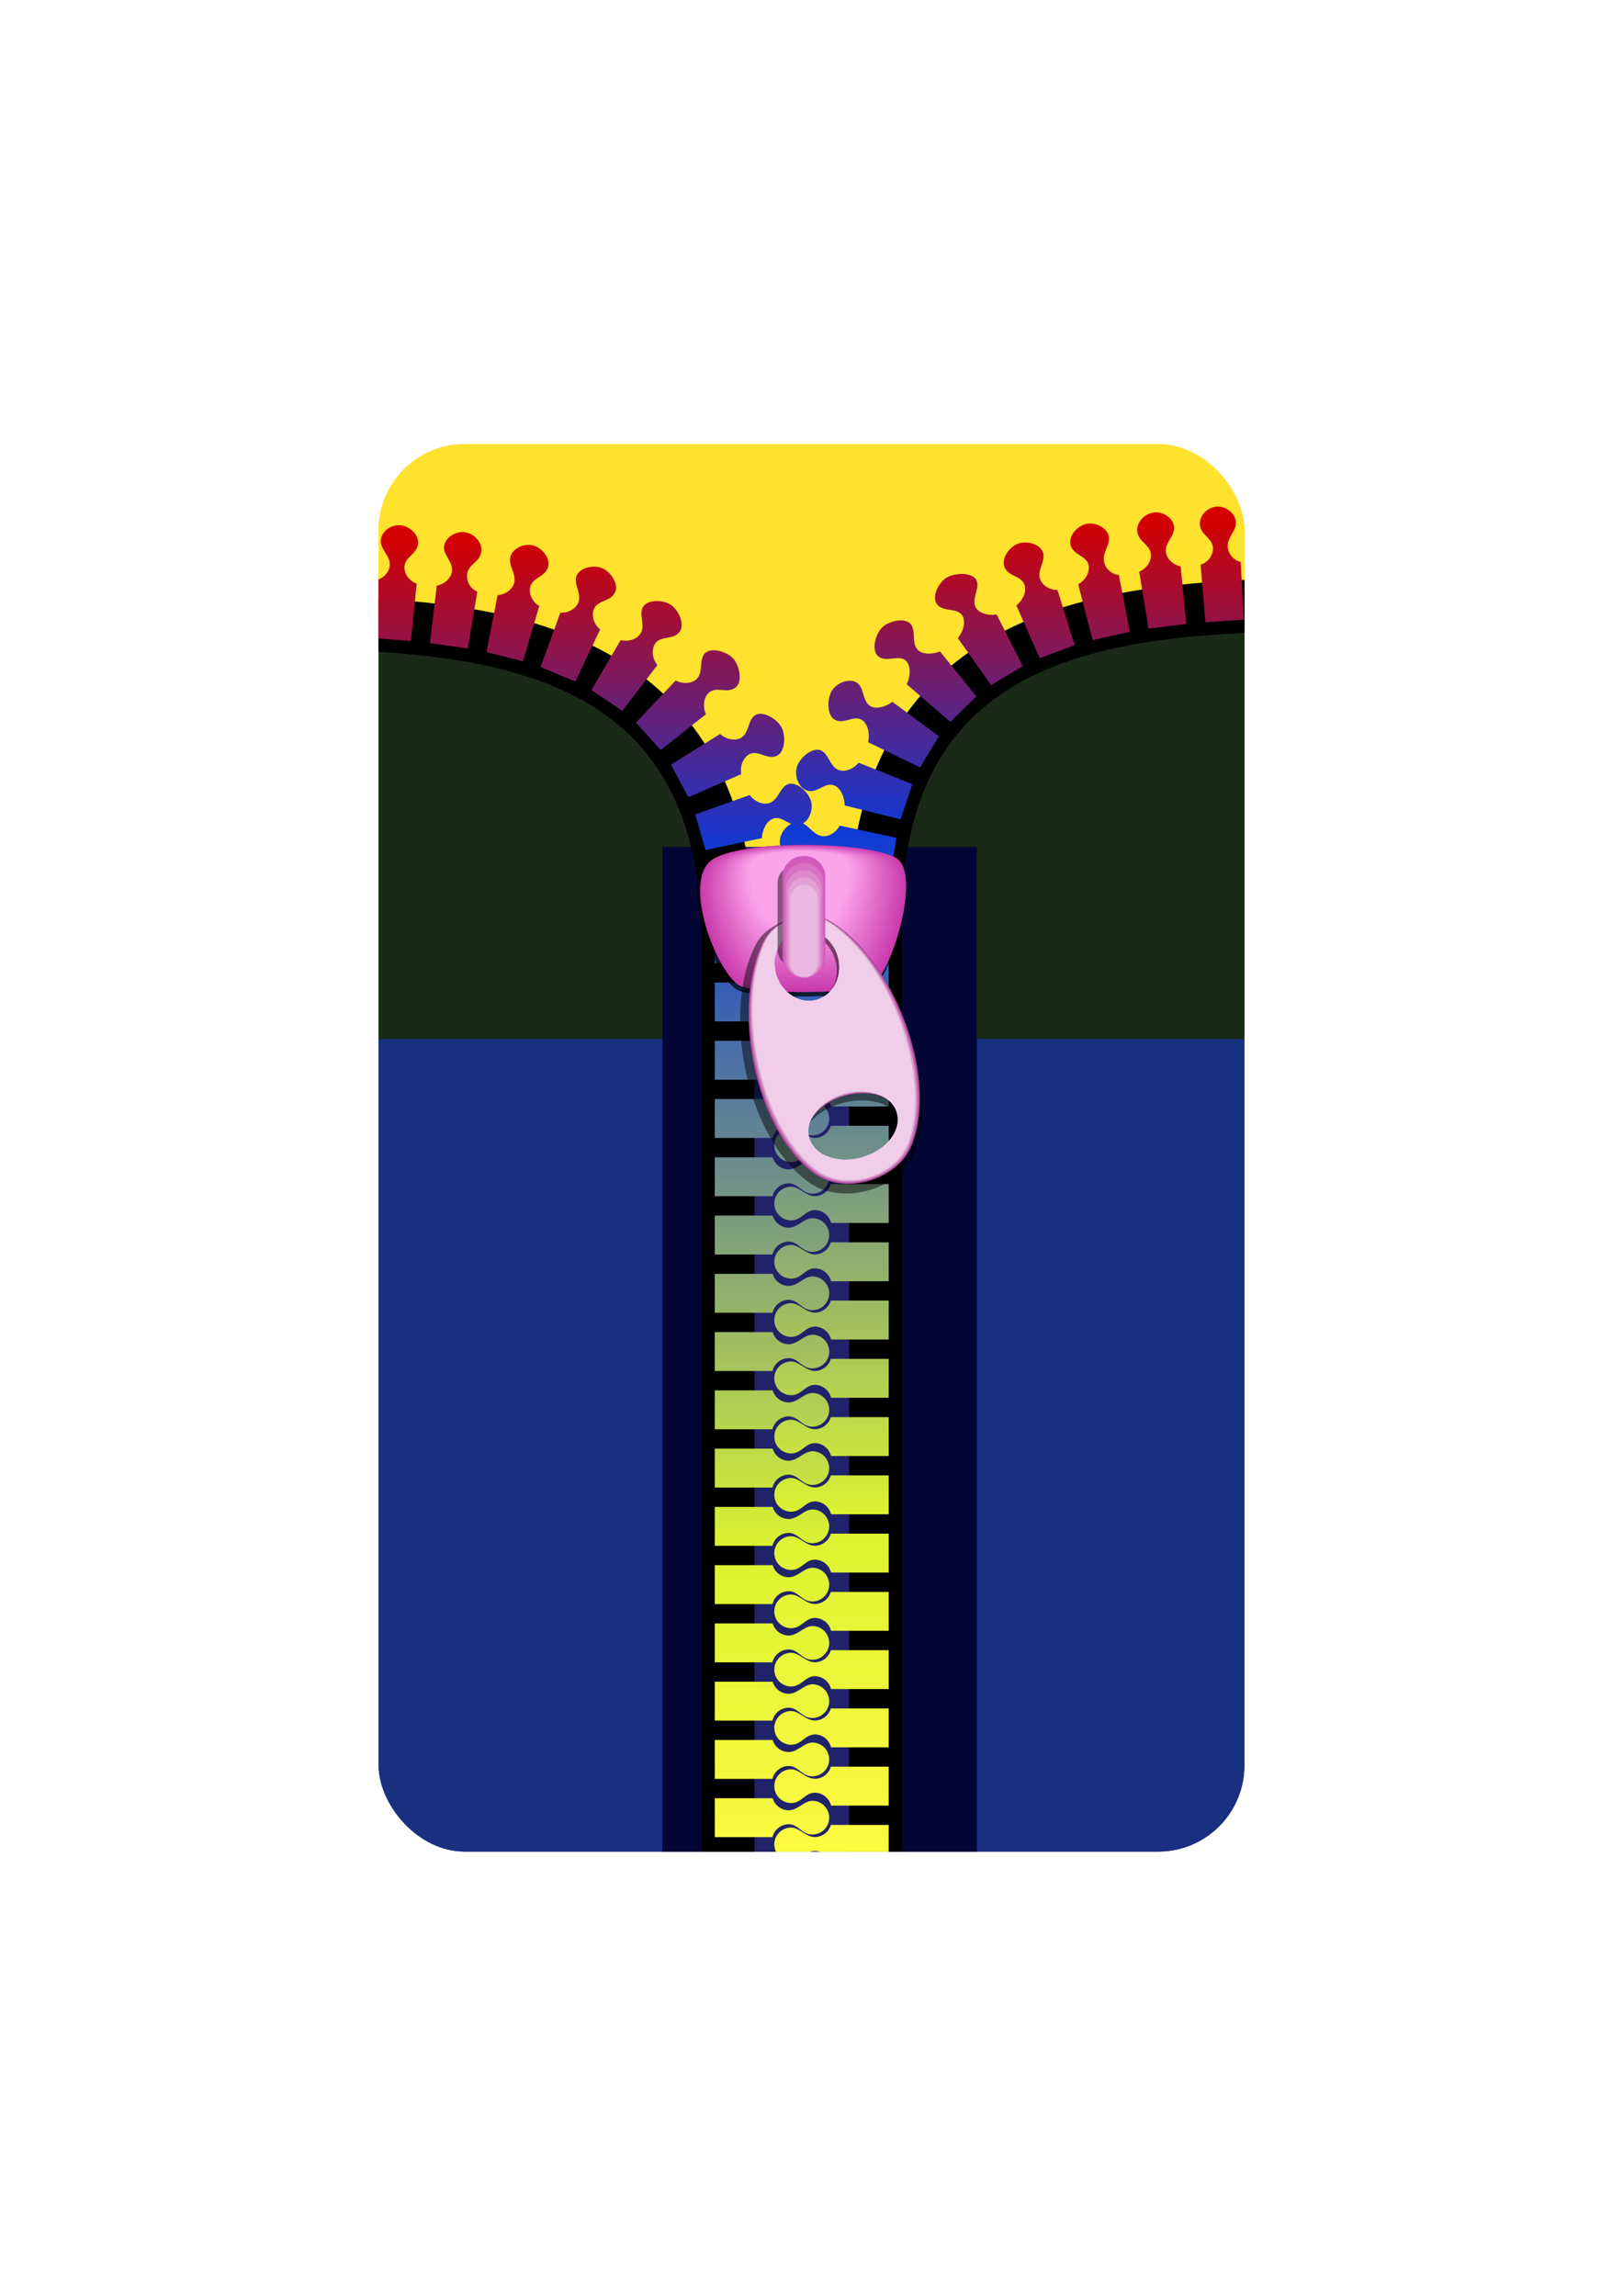 <?xml version="1.0" encoding="UTF-8" standalone="no"?>
<!-- Created with Inkscape (http://www.inkscape.org/) -->

<svg
   xmlns:dc="http://purl.org/dc/elements/1.1/"
   xmlns:cc="http://creativecommons.org/ns#"
   xmlns:rdf="http://www.w3.org/1999/02/22-rdf-syntax-ns#"
   xmlns:svg="http://www.w3.org/2000/svg"
   xmlns="http://www.w3.org/2000/svg"
   xmlns:xlink="http://www.w3.org/1999/xlink"
   xmlns:sodipodi="http://sodipodi.sourceforge.net/DTD/sodipodi-0.dtd"
   xmlns:inkscape="http://www.inkscape.org/namespaces/inkscape"
   inkscape:version="0.91 r13725"
   version="1.1"
   id="svg10432"
   viewBox="0 0 744.094 1052.362"
   height="297mm"
   width="210mm"
   sodipodi:docname="zipper.svg">
  <sodipodi:namedview
     inkscape:window-maximized="1"
     inkscape:window-y="-8"
     inkscape:window-x="-8"
     inkscape:window-height="705"
     inkscape:window-width="1366"
     showgrid="false"
     inkscape:current-layer="layer1"
     inkscape:document-units="px"
     inkscape:cy="526.1811"
     inkscape:cx="372.04724"
     inkscape:zoom="0.50362888"
     inkscape:pageshadow="2"
     inkscape:pageopacity="0.0"
     borderopacity="1.0"
     bordercolor="#666666"
     pagecolor="#ffffff"
     id="base" />
  <defs
     id="defs10434">
    <marker
       inkscape:isstock="true"
       style="overflow:visible;"
       id="Arrow1Lend"
       refX="0.0"
       refY="0.0"
       orient="auto"
       inkscape:stockid="Arrow1Lend">
      <path
         transform="scale(0.8) rotate(180) translate(12.5,0)"
         style="fill-rule:evenodd;stroke:#000000;stroke-width:1.0pt;"
         d="M 0.0,0.0 L 5.0,-5.0 L -12.5,0.0 L 5.0,5.0 L 0.0,0.0 z "
         id="path6140" />
    </marker>
    <marker
       inkscape:isstock="true"
       style="overflow:visible"
       id="Arrow1Lstart"
       refX="0.0"
       refY="0.0"
       orient="auto"
       inkscape:stockid="Arrow1Lstart">
      <path
         transform="scale(0.8) translate(12.5,0)"
         style="fill-rule:evenodd;stroke:#000000;stroke-width:1.0pt"
         d="M 0.0,0.0 L 5.0,-5.0 L -12.5,0.0 L 5.0,5.0 L 0.0,0.0 z "
         id="path6137" />
    </marker>
    <linearGradient
       id="linearGradient11051"
       inkscape:collect="always">
      <stop
         id="stop11053"
         offset="0"
         style="stop-color:#d40000;stop-opacity:1;" />
      <stop
         style="stop-color:#0f39d6;stop-opacity:1"
         offset="0.229"
         id="stop11061" />
      <stop
         style="stop-color:#dbf331;stop-opacity:1"
         offset="0.74"
         id="stop11059" />
      <stop
         id="stop11055"
         offset="1"
         style="stop-color:#fffa43;stop-opacity:1" />
    </linearGradient>
    <linearGradient
       gradientTransform="matrix(0.807,0,0,0.807,-3.721,1.151)"
       gradientUnits="userSpaceOnUse"
       y2="839.879"
       x2="362.861"
       y1="67.485"
       x1="362.861"
       id="linearGradient11057"
       xlink:href="#linearGradient11051"
       inkscape:collect="always" />
    <linearGradient
       gradientTransform="matrix(0.807,0,0,0.807,-3.721,1.151)"
       gradientUnits="userSpaceOnUse"
       y2="819.675"
       x2="496.479"
       y1="57.209"
       x1="496.479"
       id="linearGradient11069"
       xlink:href="#linearGradient11051"
       inkscape:collect="always" />
    <filter
       id="filter11105"
       inkscape:menu-tooltip="Basic noise fill texture; adjust color in Flood"
       style="color-interpolation-filters:sRGB;"
       inkscape:label="Poster Turbulent"
       inkscape:menu="Overlays">
      <feColorMatrix
         id="feColorMatrix11107"
         values="2 -1 0 0 0 0 2 -1 0 0 -1 0 2 0 0 0 0 0 1 0 "
         result="result6" />
      <feTurbulence
         id="feTurbulence11109"
         numOctaves="3"
         baseFrequency="0.05"
         type="fractalNoise" />
      <feColorMatrix
         id="feColorMatrix11111"
         result="result0"
         values="1 0 0 0 0 0 1 0 0 0 0 0 1 0 0 0 0 0 3 -1 " />
      <feFlood
         id="feFlood11113"
         flood-opacity="1"
         flood-color="rgb(146,144,165)"
         result="result1" />
      <feBlend
         id="feBlend11115"
         in2="result6"
         mode="multiply"
         in="result1"
         result="result2" />
      <feComposite
         id="feComposite11117"
         in2="result0"
         operator="out"
         result="result3" />
      <feComposite
         id="feComposite11119"
         in2="result6"
         operator="atop"
         result="fbSourceGraphic"
         k1="1.5"
         k3="0.5" />
      <feGaussianBlur
         id="feGaussianBlur11121"
         result="result3"
         stdDeviation="2"
         in="fbSourceGraphic" />
      <feGaussianBlur
         id="feGaussianBlur11123"
         stdDeviation="0.01"
         in="fbSourceGraphic"
         result="result4" />
      <feBlend
         id="feBlend11125"
         in2="result3"
         mode="darken" />
      <feColorMatrix
         id="feColorMatrix11127"
         values="0"
         type="hueRotate" />
      <feComponentTransfer
         id="feComponentTransfer11129"
         result="result1">
        <feFuncR
           id="feFuncR11131"
           tableValues="0 0.2 0.4 0.6 0.8 1 1"
           type="discrete" />
        <feFuncG
           id="feFuncG11133"
           tableValues="0 0.2 0.4 0.6 0.8 1 1"
           type="discrete" />
        <feFuncB
           id="feFuncB11135"
           tableValues="0 0.2 0.4 0.6 0.8 1 1"
           type="discrete" />
      </feComponentTransfer>
      <feColorMatrix
         id="feColorMatrix11137"
         type="saturate"
         values="1" />
      <feGaussianBlur
         id="feGaussianBlur11139"
         stdDeviation="0.01"
         result="result5" />
      <feComposite
         id="feComposite11141"
         in2="SourceGraphic"
         result="result2"
         operator="in" />
    </filter>
    <filter
       id="filter11707"
       style="color-interpolation-filters:sRGB;"
       inkscape:label="Point Engraving">
      <feConvolveMatrix
         id="feConvolveMatrix11709"
         result="convolve"
         order="3 3"
         kernelMatrix="0 250 0 250 -1045 250 0 250 0"
         in="SourceGraphic" />
      <feBlend
         id="feBlend11711"
         result="blend"
         mode="multiply"
         in2="SourceGraphic"
         in="convolve" />
      <feTurbulence
         id="feTurbulence11713"
         result="turbulence"
         seed="1"
         numOctaves="1"
         baseFrequency="0.308 0.316"
         type="fractalNoise" />
      <feColorMatrix
         id="feColorMatrix11715"
         result="colormatrix1"
         type="luminanceToAlpha"
         in="blend" />
      <feComposite
         id="feComposite11717"
         result="composite1"
         operator="arithmetic"
         k4="0"
         k2="1.3"
         k1="2.5"
         in2="colormatrix1"
         in="turbulence" />
      <feColorMatrix
         id="feColorMatrix11719"
         result="colormatrix2"
         values="1 0 0 0 0 0 1 0 0 0 0 0 1 0 0 0 0 0 10 -9 "
         in="composite1" />
      <feGaussianBlur
         id="feGaussianBlur11721"
         result="blur"
         stdDeviation="0.5" />
      <feFlood
         id="feFlood11723"
         result="flood1"
         flood-opacity="1"
         flood-color="rgb(33,35,106)" />
      <feComposite
         id="feComposite11725"
         result="composite2"
         operator="out"
         in2="blur"
         in="flood1" />
      <feFlood
         id="feFlood11727"
         result="flood2"
         flood-opacity="1"
         flood-color="rgb(24,17,61)" />
      <feComposite
         id="feComposite11729"
         result="composite3"
         operator="in"
         in2="blur"
         in="flood2" />
      <feComposite
         id="feComposite11731"
         result="composite4"
         operator="arithmetic"
         k3="1"
         k2="1"
         in2="composite2"
         in="composite3" />
      <feComposite
         id="feComposite11733"
         result="composite5"
         operator="in"
         in2="SourceGraphic" />
    </filter>
    <filter
       inkscape:collect="always"
       style="color-interpolation-filters:sRGB"
       id="filter14397"
       x="-0.028"
       width="1.057"
       y="-0.021"
       height="1.043">
      <feGaussianBlur
         inkscape:collect="always"
         stdDeviation="4.202"
         id="feGaussianBlur14399" />
    </filter>
    <filter
       inkscape:collect="always"
       style="color-interpolation-filters:sRGB"
       id="filter14417"
       x="-0.048"
       width="1.096"
       y="-0.016"
       height="1.031">
      <feGaussianBlur
         inkscape:collect="always"
         stdDeviation="1.075"
         id="feGaussianBlur14419" />
    </filter>
    <filter
       inkscape:collect="always"
       style="color-interpolation-filters:sRGB"
       id="filter14627"
       x="-0.021"
       width="1.041"
       y="-0.029"
       height="1.058">
      <feGaussianBlur
         inkscape:collect="always"
         stdDeviation="2.563"
         id="feGaussianBlur14629" />
    </filter>
    <clipPath
       clipPathUnits="userSpaceOnUse"
       id="clipPath14739">
      <rect
         style="opacity:0.717;fill:#000000;fill-opacity:0.992;stroke:none;stroke-width:30;stroke-linecap:round;stroke-miterlimit:4;stroke-dasharray:none;stroke-opacity:1"
         id="rect14741"
         width="397.118"
         height="645.316"
         x="111.193"
         y="11.914"
         ry="39.59" />
    </clipPath>
  </defs>
  <g
     id="layer1"
     inkscape:groupmode="layer"
     inkscape:label="Layer 1">
    <g
       id="g14631"
       clip-path="url(#clipPath14739)"
       transform="translate(62.295,191.609)">
      <rect
         style="opacity:1;fill:#ffe22d;fill-opacity:1;stroke:none;stroke-width:30;stroke-linecap:round;stroke-miterlimit:4;stroke-dasharray:none;stroke-opacity:1"
         id="rect11743"
         width="576.7"
         height="278.738"
         x="12.298"
         y="5.957" />
      <rect
         style="opacity:1;fill:#21236a;fill-opacity:1;stroke:none;stroke-width:30;stroke-linecap:round;stroke-miterlimit:4;stroke-dasharray:none;stroke-opacity:1"
         id="rect11737"
         width="144.175"
         height="512.622"
         x="241.376"
         y="196.588" />
      <path
         sodipodi:nodetypes="cscccccc"
         inkscape:connector-curvature="0"
         id="path11735"
         d="m 13.899,115.164 c 0,0 56.269,-15.111 99.278,-11.892 60.18,4.504 117.151,27.777 117.151,27.777 l 75.452,53.611 39.712,77.438 -5.957,597.662 -317.694,-5.957 z"
         style="fill:#192f80;fill-opacity:1;fill-rule:evenodd;stroke:none;stroke-width:1px;stroke-linecap:butt;stroke-linejoin:miter;stroke-opacity:1;filter:url(#filter11707)"
         transform="matrix(-0.807,0,0,0.807,608.222,-6.859)" />
      <path
         style="fill:#192f80;fill-opacity:1;fill-rule:evenodd;stroke:none;stroke-width:1px;stroke-linecap:butt;stroke-linejoin:miter;stroke-opacity:1;filter:url(#filter11707)"
         d="m 13.899,115.164 c 0,0 56.269,-15.111 99.278,-11.892 60.18,4.504 117.151,27.777 117.151,27.777 l 75.452,53.611 39.712,77.438 -5.957,597.662 -317.694,-5.957 z"
         id="path11071"
         inkscape:connector-curvature="0"
         sodipodi:nodetypes="cscccccc"
         transform="matrix(0.807,0,0,0.807,-3.721,1.151)" />
      <path
         style="fill:none;fill-rule:evenodd;stroke:#000000;stroke-width:24.204;stroke-linecap:butt;stroke-linejoin:miter;stroke-miterlimit:4;stroke-dasharray:none;stroke-opacity:1"
         d="m 339.095,662.754 0,-432.525 c 0,-129.995 102.567,-140.717 174.612,-144.175"
         id="path10494"
         inkscape:connector-curvature="0" />
      <path
         id="path10496"
         d="m 271.475,677.207 0,-437.284 c 0,-131.425 -102.528,-142.265 -174.547,-145.761"
         style="fill:none;fill-rule:evenodd;stroke:#000000;stroke-width:24.332;stroke-linecap:butt;stroke-linejoin:miter;stroke-miterlimit:4;stroke-dasharray:none;stroke-opacity:1"
         inkscape:connector-curvature="0" />
      <path
         style="opacity:1;fill:url(#linearGradient11069);fill-opacity:1;stroke:none;stroke-width:4.921;stroke-linecap:round;stroke-miterlimit:4;stroke-dasharray:none;stroke-opacity:1"
         d="m 292.704,653.837 c 1.3e-4,4.271 3.463,7.734 7.734,7.734 4.77,7.9e-4 6.348,-4.643 10.769,-4.731 3.567,0.004 6.668,2.447 7.508,5.914 0,0 26.431,0 26.431,0 0,0 0,-17.834 0,-17.834 0,0 -26.525,0 -26.525,0 -0.968,3.289 -3.986,5.548 -7.414,5.55 -4.401,-0.211 -6.767,-4.243 -10.769,-4.367 -4.271,-8e-5 -7.734,3.463 -7.734,7.734 0,0 0,0 0,0 m 0,-26.708 c 1.3e-4,4.271 3.463,7.734 7.734,7.734 4.77,8.2e-4 6.348,-4.643 10.769,-4.731 3.567,0.004 6.668,2.447 7.508,5.914 0,0 26.431,0 26.431,0 0,0 0,-17.834 0,-17.834 0,0 -26.525,0 -26.525,0 -0.968,3.289 -3.986,5.548 -7.414,5.55 -4.401,-0.211 -6.767,-4.243 -10.769,-4.367 -4.271,-1.1e-4 -7.734,3.463 -7.734,7.734 0,0 0,0 0,0 m 0,-26.708 c 1.3e-4,4.271 3.463,7.734 7.734,7.734 4.77,8.2e-4 6.348,-4.643 10.769,-4.731 3.567,0.004 6.668,2.447 7.508,5.914 0,0 26.431,0 26.431,0 0,0 0,-17.834 0,-17.834 0,0 -26.525,0 -26.525,0 -0.968,3.289 -3.986,5.548 -7.414,5.55 -4.401,-0.211 -6.767,-4.243 -10.769,-4.367 -4.271,-1.1e-4 -7.734,3.463 -7.734,7.734 0,0 0,0 0,0 m 0,-26.708 c 1.3e-4,4.271 3.463,7.734 7.734,7.734 4.77,8.2e-4 6.348,-4.643 10.769,-4.731 3.567,0.004 6.668,2.447 7.508,5.914 0,0 26.431,0 26.431,0 0,0 0,-17.834 0,-17.834 0,0 -26.525,0 -26.525,0 -0.968,3.289 -3.986,5.548 -7.414,5.55 -4.401,-0.211 -6.767,-4.243 -10.769,-4.367 -4.271,-8e-5 -7.734,3.463 -7.734,7.734 0,0 0,0 0,0 m 0,-26.708 c 1.3e-4,4.271 3.463,7.734 7.734,7.734 4.77,8e-4 6.348,-4.643 10.769,-4.731 3.567,0.004 6.668,2.447 7.508,5.914 0,0 26.431,0 26.431,0 0,0 0,-17.834 0,-17.834 0,0 -26.525,0 -26.525,0 -0.968,3.289 -3.986,5.548 -7.414,5.55 -4.401,-0.211 -6.767,-4.243 -10.769,-4.367 -4.271,-9e-5 -7.734,3.463 -7.734,7.734 0,0 0,0 0,0 m 0,-26.708 c 1.3e-4,4.271 3.463,7.734 7.734,7.734 4.77,8e-4 6.348,-4.643 10.769,-4.731 3.567,0.004 6.668,2.447 7.508,5.914 0,0 26.431,0 26.431,0 0,0 0,-17.834 0,-17.834 0,0 -26.525,0 -26.525,0 -0.968,3.289 -3.986,5.548 -7.414,5.55 -4.401,-0.211 -6.767,-4.243 -10.769,-4.367 -4.271,-9e-5 -7.734,3.463 -7.734,7.734 0,0 0,0 0,0 m 0,-26.708 c 1.3e-4,4.271 3.463,7.734 7.734,7.734 4.77,8.2e-4 6.348,-4.643 10.769,-4.731 3.567,0.004 6.668,2.447 7.508,5.914 0,0 26.431,0 26.431,0 0,0 0,-17.834 0,-17.834 0,0 -26.525,0 -26.525,0 -0.968,3.289 -3.986,5.548 -7.414,5.55 -4.401,-0.211 -6.767,-4.243 -10.769,-4.367 -4.271,-1.1e-4 -7.734,3.463 -7.734,7.734 0,0 0,0 0,0 m 0,-26.708 c 1.3e-4,4.271 3.463,7.734 7.734,7.734 4.77,8.1e-4 6.348,-4.643 10.769,-4.731 3.567,0.004 6.668,2.447 7.508,5.914 0,0 26.431,0 26.431,0 0,0 0,-17.834 0,-17.834 0,0 -26.525,0 -26.525,0 -0.968,3.289 -3.986,5.548 -7.414,5.55 -4.401,-0.211 -6.767,-4.243 -10.769,-4.367 -4.271,-1.2e-4 -7.734,3.463 -7.734,7.734 0,0 0,0 0,0 m 0,-26.708 c 1.3e-4,4.271 3.463,7.734 7.734,7.734 4.77,8.2e-4 6.348,-4.643 10.769,-4.731 3.567,0.004 6.668,2.447 7.508,5.914 0,0 26.431,0 26.431,0 0,0 0,-17.834 0,-17.834 0,0 -26.525,0 -26.525,0 -0.968,3.289 -3.986,5.548 -7.414,5.55 -4.401,-0.211 -6.767,-4.243 -10.769,-4.367 -4.271,-9e-5 -7.734,3.463 -7.734,7.734 0,0 0,0 0,0 m 0,-26.708 c 1.3e-4,4.271 3.463,7.734 7.734,7.734 4.77,8e-4 6.348,-4.643 10.769,-4.731 3.567,0.004 6.668,2.447 7.508,5.914 0,0 26.431,0 26.431,0 0,0 0,-17.834 0,-17.834 0,0 -26.525,0 -26.525,0 -0.968,3.289 -3.986,5.548 -7.414,5.55 -4.401,-0.211 -6.767,-4.243 -10.769,-4.367 -4.271,-9e-5 -7.734,3.463 -7.734,7.734 0,0 0,0 0,0 m 0,-26.708 c 1.3e-4,4.271 3.463,7.734 7.734,7.734 4.77,7.9e-4 6.348,-4.643 10.769,-4.731 3.567,0.004 6.668,2.447 7.508,5.914 0,0 26.431,0 26.431,0 0,0 0,-17.834 0,-17.834 0,0 -26.525,0 -26.525,0 -0.968,3.289 -3.986,5.548 -7.414,5.55 -4.401,-0.211 -6.767,-4.243 -10.769,-4.367 -4.271,-9e-5 -7.734,3.463 -7.734,7.734 0,0 0,0 0,0 m 0,-26.708 c 1.3e-4,4.271 3.463,7.734 7.734,7.734 4.77,8.2e-4 6.348,-4.643 10.769,-4.731 3.567,0.004 6.668,2.447 7.508,5.914 0,0 26.431,0 26.431,0 0,0 0,-17.834 0,-17.834 0,0 -26.525,0 -26.525,0 -0.968,3.289 -3.986,5.548 -7.414,5.55 -4.401,-0.211 -6.767,-4.243 -10.769,-4.367 -4.271,-1.1e-4 -7.734,3.463 -7.734,7.734 0,0 0,0 0,0 m 0,-26.708 c 1.3e-4,4.271 3.463,7.734 7.734,7.734 4.77,8.2e-4 6.348,-4.643 10.769,-4.731 3.567,0.004 6.668,2.447 7.508,5.914 0,0 26.431,0 26.431,0 0,0 0,-17.834 0,-17.834 0,0 -26.525,0 -26.525,0 -0.968,3.289 -3.986,5.548 -7.414,5.55 -4.401,-0.211 -6.767,-4.243 -10.769,-4.367 -4.271,-1.1e-4 -7.734,3.463 -7.734,7.734 0,0 0,0 0,0 m 0,-26.708 c 1.3e-4,4.271 3.463,7.734 7.734,7.734 4.77,8e-4 6.348,-4.643 10.769,-4.731 3.567,0.004 6.668,2.447 7.508,5.914 0,0 26.431,0 26.431,0 0,0 0,-17.834 0,-17.834 0,0 -26.525,0 -26.525,0 -0.968,3.289 -3.986,5.548 -7.414,5.55 -4.401,-0.211 -6.767,-4.243 -10.769,-4.367 -4.271,-9e-5 -7.734,3.463 -7.734,7.734 0,0 0,0 0,0 m 0,-26.708 c 1.3e-4,4.271 3.463,7.734 7.734,7.734 4.77,7.9e-4 6.348,-4.643 10.769,-4.731 3.567,0.004 6.668,2.447 7.508,5.914 0,0 26.431,0 26.431,0 0,0 0,-17.834 0,-17.834 0,0 -26.525,0 -26.525,0 -0.968,3.289 -3.986,5.548 -7.414,5.55 -4.401,-0.211 -6.767,-4.243 -10.769,-4.367 -4.271,-8e-5 -7.734,3.463 -7.734,7.734 0,0 0,0 0,0 m 0,-26.708 c 1.3e-4,4.271 3.463,7.734 7.734,7.734 4.77,8e-4 6.348,-4.643 10.769,-4.731 3.567,0.004 6.668,2.447 7.508,5.914 0,0 26.431,0 26.431,0 0,0 0,-17.834 0,-17.834 0,0 -26.525,0 -26.525,0 -0.968,3.289 -3.986,5.548 -7.414,5.55 -4.401,-0.211 -6.767,-4.243 -10.769,-4.367 -4.271,-9e-5 -7.734,3.463 -7.734,7.734 0,0 0,0 0,0 m 0.051,-27.284 c -0.053,4.271 3.412,8.31 7.683,8.31 4.77,8.2e-4 6.359,-5.044 10.78,-5.077 3.567,0.048 6.657,2.794 7.496,6.26 0,0 26.431,0 26.431,0 0,0 0.335,-17.437 0.335,-17.437 0,0 -26.469,-1.71 -26.469,-1.71 -1.178,3.219 -4.242,5.933 -7.668,5.805 -4.39,-0.378 -6.601,-4.497 -10.595,-4.773 -4.268,-0.162 -7.941,4.351 -7.994,8.622 0,0 0,0 0,0 m 2.585,-32.95 c -0.637,4.223 2.147,10.648 6.401,11.04 4.75,0.439 6.966,-4.94 11.365,-4.496 3.541,0.432 6.207,3.824 6.725,7.353 0,0 26.318,2.427 26.318,2.427 0,0 2.496,-16.92 2.496,-16.92 0,0 -25.934,-5.561 -25.934,-5.561 -1.636,3.013 -5.057,5.367 -8.43,4.756 -4.292,-0.996 -5.898,-5.386 -9.812,-6.225 -4.202,-0.765 -8.491,3.402 -9.128,7.626 0,0 0,0 0,0 m 7.759,-33.203 c -1.303,4.068 0.645,9.846 4.754,11.01 4.589,1.302 7.713,-3.771 11.95,-2.507 3.396,1.092 5.169,5.714 5.148,9.281 0,0 25.651,6.367 25.651,6.367 0,0 5.399,-16.114 5.399,-16.114 0,0 -24.635,-9.83 -24.635,-9.83 -2.118,2.696 -5.999,4.504 -9.227,3.348 -4.071,-1.685 -4.428,-7.389 -8.098,-8.988 -3.967,-1.583 -9.64,3.364 -10.943,7.432 0,0 0,0 0,0 m 16.035,-34.83 c -2.279,3.613 -2.44,11.356 1.332,13.36 4.212,2.239 8.401,-2.147 12.27,-0.005 3.083,1.793 3.749,6.816 2.991,10.302 0,0 23.778,11.537 23.778,11.537 0,0 8.668,-14.263 8.668,-14.263 0,0 -21.315,-15.784 -21.315,-15.784 -2.735,2.067 -7.378,3.704 -10.279,1.877 -3.61,-2.527 -2.635,-8.205 -5.867,-10.567 -3.525,-2.412 -9.299,-0.069 -11.578,3.544 0,0 0,0 0,0 m 22.946,-28.885 c -3.017,3.024 -4.996,10.338 -1.761,13.127 3.612,3.115 9.546,-0.994 12.738,2.066 2.522,2.522 1.958,7.59 0.33,10.764 0,0 20.017,17.259 20.017,17.259 0,0 11.954,-11.717 11.954,-11.717 0,0 -16.717,-20.592 -16.717,-20.592 -3.163,1.321 -7.964,1.663 -10.305,-0.841 -2.849,-3.361 -0.542,-8.568 -3.075,-11.668 -2.804,-3.222 -10.165,-1.421 -13.182,1.603 0,0 0,0 0,0 m 29.589,-22.905 c -3.633,2.246 -6.909,8.604 -4.441,12.09 2.755,3.894 9.217,1.512 11.617,5.226 1.872,3.036 0.321,7.686 -2.023,10.374 0,0 15.271,21.572 15.271,21.572 0,0 14.507,-8.71 14.507,-8.71 0,0 -11.96,-23.674 -11.96,-23.674 -3.372,0.619 -7.899,-0.286 -9.617,-3.253 -2.02,-3.916 2.056,-8.815 0.363,-12.442 -1.926,-3.812 -10.083,-3.429 -13.716,-1.182 0,0 0,0 0,0 m 32.819,-15.604 c -4.02,1.444 -7.867,6.816 -6.239,10.764 1.817,4.41 7.428,3.842 9.099,7.936 1.278,3.33 -0.846,7.462 -3.678,9.629 0,0 10.671,24.18 10.671,24.18 0,0 16.08,-5.939 16.08,-5.939 0,0 -7.907,-25.318 -7.907,-25.318 -3.428,0.056 -6.94,-1.924 -8.032,-5.174 -1.198,-4.24 2.556,-7.973 1.482,-11.829 -1.273,-4.077 -7.456,-5.694 -11.476,-4.25 0,0 0,0 0,0 m 31.142,-8.986 c -4.167,0.938 -8.177,5.523 -7.098,9.656 1.204,4.615 7.174,4.761 8.231,9.054 0.779,3.481 -1.617,7.24 -4.759,8.927 0,0 6.676,25.573 6.676,25.573 0,0 17.02,-3.79 17.02,-3.79 0,0 -5.029,-26.043 -5.029,-26.043 -3.413,-0.327 -6.203,-2.861 -6.855,-6.227 -0.627,-4.361 2.883,-7.449 2.246,-11.401 -0.81,-4.194 -6.265,-6.687 -10.432,-5.749 0,0 0,0 0,0 m 31.07,-5.285 c -4.242,0.501 -8.172,4.6 -7.581,8.83 0.66,4.724 5.477,5.643 6.177,10.009 0.49,3.533 -2.024,6.941 -5.308,8.333 0,0 4.298,26.078 4.298,26.078 0,0 17.307,-2.152 17.307,-2.152 0,0 -2.615,-26.395 -2.615,-26.395 -3.368,-0.639 -6.363,-3.319 -6.767,-6.723 -0.306,-4.396 4.068,-7.26 3.798,-11.254 -0.421,-4.251 -5.067,-7.227 -9.309,-6.726 0,0 0,0 0,0 m 28.807,-2.664 c -4.261,0.297 -8.042,4.058 -7.689,8.314 0.393,4.754 5.583,5.948 5.978,10.352 0.243,3.559 -2.261,6.836 -5.646,7.959 0,0 2.185,26.34 2.185,26.34 0,0 17.627,-1.152 17.627,-1.152 0,0 -1.457,-26.485 -1.457,-26.485 -3.337,-0.786 -5.758,-3.675 -5.949,-7.098 -0.031,-4.406 3.865,-6.99 3.769,-10.992 -0.234,-4.265 -4.556,-7.536 -8.818,-7.239 0,0 0,0 0,0"
         id="rect10477"
         inkscape:connector-curvature="0" />
      <path
         id="path10498"
         d="m 317.865,668.29 c -1.4e-4,4.271 -3.463,7.734 -7.734,7.734 -4.77,8.2e-4 -6.348,-4.643 -10.769,-4.731 -3.567,0.004 -6.668,2.447 -7.508,5.914 0,0 -26.431,0 -26.431,0 0,0 0,-17.834 0,-17.834 0,0 26.525,0 26.525,0 0.968,3.289 3.986,5.548 7.414,5.55 4.401,-0.211 6.767,-4.243 10.769,-4.367 4.271,-9e-5 7.734,3.463 7.734,7.734 0,0 0,0 0,0 m 0,-26.708 c -1.4e-4,4.271 -3.463,7.734 -7.734,7.734 -4.77,8e-4 -6.348,-4.643 -10.769,-4.731 -3.567,0.004 -6.668,2.447 -7.508,5.914 0,0 -26.431,0 -26.431,0 0,0 0,-17.834 0,-17.834 0,0 26.525,0 26.525,0 0.968,3.289 3.986,5.548 7.414,5.55 4.401,-0.211 6.767,-4.243 10.769,-4.367 4.271,-9e-5 7.734,3.463 7.734,7.734 0,0 0,0 0,0 m 0,-26.708 c -1.4e-4,4.271 -3.463,7.734 -7.734,7.734 -4.77,7.9e-4 -6.348,-4.643 -10.769,-4.731 -3.567,0.004 -6.668,2.447 -7.508,5.914 0,0 -26.431,0 -26.431,0 0,0 0,-17.834 0,-17.834 0,0 26.525,0 26.525,0 0.968,3.289 3.986,5.548 7.414,5.55 4.401,-0.211 6.767,-4.243 10.769,-4.367 4.271,-9e-5 7.734,3.463 7.734,7.734 0,0 0,0 0,0 m 0,-26.708 c -1.4e-4,4.271 -3.463,7.734 -7.734,7.734 -4.77,8.2e-4 -6.348,-4.643 -10.769,-4.731 -3.567,0.004 -6.668,2.447 -7.508,5.914 0,0 -26.431,0 -26.431,0 0,0 0,-17.834 0,-17.834 0,0 26.525,0 26.525,0 0.968,3.289 3.986,5.548 7.414,5.55 4.401,-0.211 6.767,-4.243 10.769,-4.367 4.271,-1.1e-4 7.734,3.463 7.734,7.734 0,0 0,0 0,0 m 0,-26.708 c -1.4e-4,4.271 -3.463,7.734 -7.734,7.734 -4.77,8.2e-4 -6.348,-4.643 -10.769,-4.731 -3.567,0.004 -6.668,2.447 -7.508,5.914 0,0 -26.431,0 -26.431,0 0,0 0,-17.834 0,-17.834 0,0 26.525,0 26.525,0 0.968,3.289 3.986,5.548 7.414,5.55 4.401,-0.211 6.767,-4.243 10.769,-4.367 4.271,-1.1e-4 7.734,3.463 7.734,7.734 0,0 0,0 0,0 m 0,-26.708 c -1.4e-4,4.271 -3.463,7.734 -7.734,7.734 -4.77,8.2e-4 -6.348,-4.643 -10.769,-4.731 -3.567,0.004 -6.668,2.447 -7.508,5.914 0,0 -26.431,0 -26.431,0 0,0 0,-17.834 0,-17.834 0,0 26.525,0 26.525,0 0.968,3.289 3.986,5.548 7.414,5.55 4.401,-0.211 6.767,-4.243 10.769,-4.367 4.271,-9e-5 7.734,3.463 7.734,7.734 0,0 0,0 0,0 m 0,-26.708 c -1.4e-4,4.271 -3.463,7.734 -7.734,7.734 -4.77,7.9e-4 -6.348,-4.643 -10.769,-4.731 -3.567,0.004 -6.668,2.447 -7.508,5.914 0,0 -26.431,0 -26.431,0 0,0 0,-17.834 0,-17.834 0,0 26.525,0 26.525,0 0.968,3.289 3.986,5.548 7.414,5.55 4.401,-0.211 6.767,-4.243 10.769,-4.367 4.271,-8e-5 7.734,3.463 7.734,7.734 0,0 0,0 0,0 m 0,-26.708 c -1.4e-4,4.271 -3.463,7.734 -7.734,7.734 -4.77,8e-4 -6.348,-4.643 -10.769,-4.731 -3.567,0.004 -6.668,2.447 -7.508,5.914 0,0 -26.431,0 -26.431,0 0,0 0,-17.834 0,-17.834 0,0 26.525,0 26.525,0 0.968,3.289 3.986,5.548 7.414,5.55 4.401,-0.211 6.767,-4.243 10.769,-4.367 4.271,-9e-5 7.734,3.463 7.734,7.734 0,0 0,0 0,0 m 0,-26.708 c -1.4e-4,4.271 -3.463,7.734 -7.734,7.734 -4.77,8.2e-4 -6.348,-4.643 -10.769,-4.731 -3.567,0.004 -6.668,2.447 -7.508,5.914 0,0 -26.431,0 -26.431,0 0,0 0,-17.834 0,-17.834 0,0 26.525,0 26.525,0 0.968,3.289 3.986,5.548 7.414,5.55 4.401,-0.211 6.767,-4.243 10.769,-4.367 4.271,-1.1e-4 7.734,3.463 7.734,7.734 0,0 0,0 0,0 m 0,-26.708 c -1.4e-4,4.271 -3.463,7.734 -7.734,7.734 -4.77,8.2e-4 -6.348,-4.643 -10.769,-4.731 -3.567,0.004 -6.668,2.447 -7.508,5.914 0,0 -26.431,0 -26.431,0 0,0 0,-17.834 0,-17.834 0,0 26.525,0 26.525,0 0.968,3.289 3.986,5.548 7.414,5.55 4.401,-0.211 6.767,-4.243 10.769,-4.367 4.271,-1.1e-4 7.734,3.463 7.734,7.734 0,0 0,0 0,0 m 0,-26.708 c -1.4e-4,4.271 -3.463,7.734 -7.734,7.734 -4.77,8.1e-4 -6.348,-4.643 -10.769,-4.731 -3.567,0.004 -6.668,2.447 -7.508,5.914 0,0 -26.431,0 -26.431,0 0,0 0,-17.834 0,-17.834 0,0 26.525,0 26.525,0 0.968,3.289 3.986,5.548 7.414,5.55 4.401,-0.211 6.767,-4.243 10.769,-4.367 4.271,-9e-5 7.734,3.463 7.734,7.734 0,0 0,0 0,0 m 0,-26.708 c -1.4e-4,4.271 -3.463,7.734 -7.734,7.734 -4.77,8e-4 -6.348,-4.643 -10.769,-4.731 -3.567,0.004 -6.668,2.447 -7.508,5.914 0,0 -26.431,0 -26.431,0 0,0 0,-17.834 0,-17.834 0,0 26.525,0 26.525,0 0.968,3.289 3.986,5.548 7.414,5.55 4.401,-0.211 6.767,-4.243 10.769,-4.367 4.271,-9e-5 7.734,3.463 7.734,7.734 0,0 0,0 0,0 m 0,-26.708 c -1.4e-4,4.271 -3.463,7.734 -7.734,7.734 -4.77,8e-4 -6.348,-4.643 -10.769,-4.731 -3.567,0.004 -6.668,2.447 -7.508,5.914 0,0 -26.431,0 -26.431,0 0,0 0,-17.834 0,-17.834 0,0 26.525,0 26.525,0 0.968,3.289 3.986,5.548 7.414,5.55 4.401,-0.211 6.767,-4.243 10.769,-4.367 4.271,-9e-5 7.734,3.463 7.734,7.734 0,0 0,0 0,0 m 0,-26.708 c -1.4e-4,4.271 -3.463,7.734 -7.734,7.734 -4.77,8.1e-4 -6.348,-4.643 -10.769,-4.731 -3.567,0.004 -6.668,2.447 -7.508,5.914 0,0 -26.431,0 -26.431,0 0,0 0,-17.834 0,-17.834 0,0 26.525,0 26.525,0 0.968,3.289 3.986,5.548 7.414,5.55 4.401,-0.211 6.767,-4.243 10.769,-4.367 4.271,-1.1e-4 7.734,3.463 7.734,7.734 0,0 0,0 0,0 m 0,-26.708 c -1.4e-4,4.271 -3.463,7.734 -7.734,7.734 -4.77,8.2e-4 -6.348,-4.643 -10.769,-4.731 -3.567,0.004 -6.668,2.447 -7.508,5.914 0,0 -26.431,0 -26.431,0 0,0 0,-17.834 0,-17.834 0,0 26.525,0 26.525,0 0.968,3.289 3.986,5.548 7.414,5.55 4.401,-0.211 6.767,-4.243 10.769,-4.367 4.271,-1.1e-4 7.734,3.463 7.734,7.734 0,0 0,0 0,0 m 0,-26.708 c -1.4e-4,4.271 -3.463,7.734 -7.734,7.734 -4.77,8e-4 -6.348,-4.643 -10.769,-4.731 -3.567,0.004 -6.668,2.447 -7.508,5.914 0,0 -26.431,0 -26.431,0 0,0 0,-17.834 0,-17.834 0,0 26.525,0 26.525,0 0.968,3.289 3.986,5.548 7.414,5.55 4.401,-0.211 6.767,-4.243 10.769,-4.367 4.271,-9e-5 7.734,3.463 7.734,7.734 0,0 0,0 0,0 m 0,-26.708 c -1.4e-4,4.271 -3.463,7.734 -7.734,7.734 -4.77,8e-4 -6.348,-4.643 -10.769,-4.731 -3.567,0.004 -6.668,2.447 -7.508,5.914 0,0 -26.431,0 -26.431,0 0,0 -0.138,-17.604 -0.138,-17.604 0,0 26.505,-0.996 26.505,-0.996 1.091,3.25 4.112,6.015 7.54,5.975 4.398,-0.265 6.68,-5.201 10.674,-5.476 4.268,-0.161 7.861,4.914 7.861,9.185 0,0 0,0 0,0 m -1.781,-32.16 c 0.507,4.241 -2.543,9.305 -6.797,9.693 -4.75,0.434 -6.743,-4.047 -11.153,-3.733 -3.552,0.328 -6.306,3.612 -6.923,7.125 0,0 -26.376,1.685 -26.376,1.685 0,0 -2.011,-17.017 -2.011,-17.017 0,0 26.105,-4.697 26.105,-4.697 1.535,3.065 4.877,5.501 8.268,4.998 4.322,-0.858 6.067,-5.195 10.006,-5.908 4.225,-0.63 8.375,3.614 8.882,7.855 0,0 0,0 0,0 m -6.547,-33.185 c 1.153,4.113 -1.031,9.772 -5.179,10.79 -4.632,1.138 -7.546,-4.013 -11.826,-2.905 -3.433,0.967 -5.416,5.481 -5.519,9.046 0,0 -25.855,5.481 -25.855,5.481 0,0 -4.726,-16.353 -4.726,-16.353 0,0 24.997,-8.868 24.997,-8.868 2.012,2.776 5.787,4.718 9.056,3.686 4.132,-1.53 4.746,-7.195 8.475,-8.65 4.025,-1.428 9.424,3.66 10.576,7.773 0,0 0,0 0,0 M 296.022,141.814 c 1.986,3.781 1.701,11.35 -2.214,13.057 -4.372,1.908 -8.292,-2.715 -12.316,-0.883 -3.214,1.546 -4.579,5.76 -3.963,9.273 0,0 -24.226,10.566 -24.226,10.566 0,0 -7.98,-14.929 -7.98,-14.929 0,0 22.505,-14.036 22.505,-14.036 2.562,2.278 6.715,3.416 9.69,1.713 3.713,-2.372 3.034,-8.108 6.363,-10.331 3.624,-2.26 10.154,1.788 12.141,5.57 0,0 0,0 0,0 m -22.185,-31.592 c 2.888,3.147 4.472,10.652 1.121,13.301 -3.741,2.959 -8.674,-0.576 -12.095,2.225 -2.712,2.317 -2.998,6.799 -1.506,10.039 0,0 -20.731,16.393 -20.731,16.393 0,0 -11.378,-12.542 -11.378,-12.542 0,0 18.208,-19.287 18.208,-19.287 3.056,1.554 7.316,1.595 9.758,-0.81 2.985,-3.241 0.927,-8.604 3.583,-11.599 2.932,-3.106 10.152,-0.868 13.04,2.279 0,0 0,0 0,0 M 245.275,85.638 c 3.55,2.375 6.585,9.017 3.986,12.407 -2.901,3.786 -8.434,1.642 -11.079,5.184 -2.073,2.902 -1.341,7.265 0.9,10.04 0,0 -16.079,20.976 -16.079,20.976 0,0 -14.144,-9.54 -14.144,-9.54 0,0 13.386,-22.898 13.386,-22.898 3.328,0.824 7.384,-0.196 9.204,-3.102 2.154,-3.844 -0.918,-8.481 0.993,-11.998 2.156,-3.688 9.282,-3.445 12.832,-1.07 0,0 0,0 0,0 M 213.799,68.848 c 3.942,1.644 7.709,7.233 5.868,11.087 -2.055,4.305 -7.71,3.441 -9.592,7.442 -1.45,3.259 0.017,7.308 2.784,9.56 0,0 -11.391,23.85 -11.391,23.85 0,0 -15.909,-6.633 -15.909,-6.633 0,0 9.059,-24.93 9.059,-24.93 3.422,0.213 7.079,-1.611 8.325,-4.805 1.4,-4.178 -2.254,-8.077 -1.004,-11.88 1.459,-4.015 7.919,-5.334 11.861,-3.691 0,0 0,0 0,0 M 182.024,58.41 c 4.139,1.053 8.14,5.802 6.934,9.899 -1.345,4.576 -6.85,4.67 -8.102,8.91 -0.938,3.441 0.991,7.173 4.08,8.957 0,0 -7.459,25.356 -7.459,25.356 0,0 -16.737,-4.235 -16.737,-4.235 0,0 5.085,-26.032 5.085,-26.032 3.413,-0.32 6.914,-2.526 7.677,-5.868 0.771,-4.338 -2.635,-7.54 -1.868,-11.469 0.948,-4.165 6.252,-6.572 10.391,-5.519 0,0 0,0 0,0 m -31.151,-6.043 c 4.229,0.598 8.2,4.793 7.498,9.006 -0.783,4.705 -5.623,5.498 -6.437,9.844 -0.582,3.519 1.318,6.98 4.599,8.378 0,0 -4.346,26.071 -4.346,26.071 0,0 -17.369,-2.514 -17.369,-2.514 0,0 3.143,-26.338 3.143,-26.338 3.38,-0.572 6.504,-3.204 6.987,-6.598 0.407,-4.387 -4.008,-7.328 -3.658,-11.316 0.506,-4.241 5.353,-7.131 9.583,-6.532 0,0 0,0 0,0 m -29.789,-3.215 c 4.261,0.3 8.73,4.215 8.304,8.465 -0.475,4.746 -5.779,5.873 -6.236,10.271 -0.294,3.555 2.226,6.851 5.591,8.032 0,0 -2.635,26.299 -2.635,26.299 0,0 -17.512,-1.349 -17.512,-1.349 0,0 1.473,-26.484 1.473,-26.484 3.337,-0.784 6.115,-3.594 6.358,-7.014 0.098,-4.405 -4.265,-7.073 -4.167,-11.075 0.237,-4.265 4.563,-7.446 8.824,-7.146 0,0 0,0 0,0"
         style="opacity:1;fill:url(#linearGradient11057);fill-opacity:1;stroke:none;stroke-width:4.921;stroke-linecap:round;stroke-miterlimit:4;stroke-dasharray:none;stroke-opacity:1"
         inkscape:connector-curvature="0" />
      <g
         style="opacity:0.717;fill:#000000;fill-opacity:0.992;filter:url(#filter14627)"
         transform="matrix(0.321,0,0,0.325,154.054,152.307)"
         id="g14573">
        <path
           inkscape:connector-curvature="0"
           id="path14575"
           d="m 381.259,338.964 c 32.58,12.034 156.643,10.111 186.454,0 29.812,-10.111 76.337,-162.407 38.951,-185.761 -37.387,-23.354 -212.21,-28.301 -264.356,0 -52.145,28.301 6.371,173.727 38.951,185.761 0,0 0,0 0,0"
           style="opacity:1;fill:#000000;fill-opacity:0.992;stroke:none;stroke-width:30;stroke-linecap:round;stroke-miterlimit:4;stroke-dasharray:none;stroke-opacity:1" />
        <path
           inkscape:connector-curvature="0"
           id="path14577"
           d="m 383.391,333.916 c 31.702,11.71 152.422,9.839 181.431,0 29.009,-9.839 74.28,-158.031 37.901,-180.756 -36.379,-22.725 -206.493,-27.538 -257.233,0 -50.74,27.538 6.199,169.046 37.901,180.756 0,0 0,0 0,0"
           style="opacity:1;fill:#000000;fill-opacity:0.992;stroke:none;stroke-width:30;stroke-linecap:round;stroke-miterlimit:4;stroke-dasharray:none;stroke-opacity:1" />
        <path
           inkscape:connector-curvature="0"
           id="path14579"
           d="m 385.523,328.867 c 30.824,11.386 148.202,9.566 176.407,0 28.205,-9.566 72.224,-153.655 36.852,-175.751 -35.372,-22.096 -200.775,-26.776 -250.11,0 -49.335,26.776 6.027,164.366 36.852,175.751 0,0 0,0 0,0"
           style="opacity:1;fill:#000000;fill-opacity:0.992;stroke:none;stroke-width:30;stroke-linecap:round;stroke-miterlimit:4;stroke-dasharray:none;stroke-opacity:1" />
        <path
           inkscape:connector-curvature="0"
           id="path14581"
           d="m 387.654,323.818 c 29.947,11.061 143.981,9.294 171.383,0 27.402,-9.294 70.167,-149.28 35.802,-170.746 -34.365,-21.467 -195.057,-26.013 -242.988,0 -47.93,26.013 5.856,159.685 35.802,170.746 0,0 0,0 0,0"
           style="opacity:1;fill:#000000;fill-opacity:0.992;stroke:none;stroke-width:30;stroke-linecap:round;stroke-miterlimit:4;stroke-dasharray:none;stroke-opacity:1" />
        <path
           inkscape:connector-curvature="0"
           id="path14583"
           d="m 389.786,318.769 c 29.069,10.737 139.761,9.022 166.36,0 26.599,-9.022 68.11,-144.904 34.753,-165.741 -33.357,-20.837 -189.34,-25.25 -235.865,0 -46.525,25.25 5.684,155.004 34.753,165.741 0,0 0,0 0,0"
           style="opacity:1;fill:#000000;fill-opacity:0.992;stroke:none;stroke-width:30;stroke-linecap:round;stroke-miterlimit:4;stroke-dasharray:none;stroke-opacity:1" />
        <path
           inkscape:connector-curvature="0"
           id="path14585"
           d="m 391.918,313.72 c 28.191,10.413 135.54,8.749 161.336,0 25.796,-8.749 66.053,-140.528 33.703,-160.736 -32.35,-20.208 -183.622,-24.488 -228.742,0 -45.12,24.488 5.512,150.323 33.703,160.736 0,0 0,0 0,0"
           style="opacity:1;fill:#000000;fill-opacity:0.992;stroke:none;stroke-width:30;stroke-linecap:round;stroke-miterlimit:4;stroke-dasharray:none;stroke-opacity:1" />
        <path
           inkscape:connector-curvature="0"
           id="path14587"
           d="m 394.05,308.672 c 27.313,10.089 131.32,8.477 156.312,0 24.992,-8.477 63.996,-136.152 32.654,-155.731 -31.343,-19.579 -177.904,-23.725 -221.62,0 -43.715,23.725 5.341,145.642 32.654,155.731 0,0 0,0 0,0"
           style="opacity:1;fill:#000000;fill-opacity:0.992;stroke:none;stroke-width:30;stroke-linecap:round;stroke-miterlimit:4;stroke-dasharray:none;stroke-opacity:1" />
        <path
           inkscape:connector-curvature="0"
           id="path14589"
           d="m 396.182,303.623 c 26.435,9.764 127.099,8.204 151.288,0 24.189,-8.204 61.94,-131.776 31.604,-150.726 -30.335,-18.95 -172.187,-22.963 -214.497,0 -42.31,22.963 5.169,140.962 31.604,150.726 0,0 0,0 0,0"
           style="opacity:1;fill:#000000;fill-opacity:0.992;stroke:none;stroke-width:30;stroke-linecap:round;stroke-miterlimit:4;stroke-dasharray:none;stroke-opacity:1" />
        <path
           inkscape:connector-curvature="0"
           id="path14591"
           d="m 398.313,298.574 c 25.557,9.44 122.879,7.932 146.265,0 23.386,-7.932 59.883,-127.401 30.555,-145.721 -29.328,-18.32 -166.469,-22.2 -207.374,0 -40.905,22.2 4.997,136.281 30.555,145.721 0,0 0,0 0,0"
           style="opacity:1;fill:#000000;fill-opacity:0.992;stroke:none;stroke-width:30;stroke-linecap:round;stroke-miterlimit:4;stroke-dasharray:none;stroke-opacity:1" />
        <path
           inkscape:connector-curvature="0"
           id="path14593"
           d="m 400.445,293.525 c 24.68,9.116 118.658,7.659 141.241,0 22.583,-7.659 57.826,-123.025 29.505,-140.716 -28.321,-17.691 -160.751,-21.438 -200.252,0 -39.5,21.438 4.826,131.6 29.505,140.716 0,0 0,0 0,0"
           style="opacity:1;fill:#000000;fill-opacity:0.992;stroke:none;stroke-width:30;stroke-linecap:round;stroke-miterlimit:4;stroke-dasharray:none;stroke-opacity:1" />
        <path
           inkscape:connector-curvature="0"
           id="path14595"
           d="m 402.577,288.476 c 23.802,8.792 114.438,7.387 136.217,0 21.779,-7.387 55.769,-118.649 28.456,-135.711 -27.313,-17.062 -155.034,-20.675 -193.129,0 -38.095,20.675 4.654,126.919 28.456,135.711 0,0 0,0 0,0"
           style="opacity:1;fill:#000000;fill-opacity:0.992;stroke:none;stroke-width:30;stroke-linecap:round;stroke-miterlimit:4;stroke-dasharray:none;stroke-opacity:1" />
        <path
           inkscape:connector-curvature="0"
           id="path14597"
           d="m 404.709,283.428 c 22.924,8.467 110.217,7.115 131.193,0 20.976,-7.115 53.712,-114.273 27.406,-130.706 -26.306,-16.433 -149.316,-19.913 -186.006,0 -36.69,19.913 4.482,122.238 27.406,130.706 0,0 0,0 0,0"
           style="opacity:1;fill:#000000;fill-opacity:0.992;stroke:none;stroke-width:30;stroke-linecap:round;stroke-miterlimit:4;stroke-dasharray:none;stroke-opacity:1" />
        <path
           inkscape:connector-curvature="0"
           id="path14599"
           d="m 406.84,278.379 c 22.046,8.143 105.997,6.842 126.17,0 20.173,-6.842 51.656,-109.897 26.357,-125.701 -25.299,-15.803 -143.598,-19.15 -178.884,0 -35.285,19.15 4.311,117.557 26.357,125.701 0,0 0,0 0,0"
           style="opacity:1;fill:#000000;fill-opacity:0.992;stroke:none;stroke-width:30;stroke-linecap:round;stroke-miterlimit:4;stroke-dasharray:none;stroke-opacity:1" />
        <path
           inkscape:connector-curvature="0"
           id="path14601"
           d="m 408.972,273.33 c 21.168,7.819 101.776,6.57 121.146,0 19.37,-6.57 49.599,-105.522 25.308,-120.696 -24.291,-15.174 -137.88,-18.388 -171.761,0 -33.88,18.388 4.139,112.877 25.308,120.696 0,0 0,0 0,0"
           style="opacity:1;fill:#000000;fill-opacity:0.992;stroke:none;stroke-width:30;stroke-linecap:round;stroke-miterlimit:4;stroke-dasharray:none;stroke-opacity:1" />
        <path
           inkscape:connector-curvature="0"
           id="path14603"
           d="m 411.104,268.281 c 20.291,7.495 97.556,6.297 116.122,0 18.567,-6.297 47.542,-101.146 24.258,-115.691 -23.284,-14.545 -132.163,-17.625 -164.638,0 -32.476,17.625 3.967,108.196 24.258,115.691 0,0 0,0 0,0"
           style="opacity:1;fill:#000000;fill-opacity:0.992;stroke:none;stroke-width:30;stroke-linecap:round;stroke-miterlimit:4;stroke-dasharray:none;stroke-opacity:1" />
        <path
           inkscape:connector-curvature="0"
           id="path14605"
           d="m 413.236,263.232 c 19.413,7.17 93.335,6.025 111.098,0 17.763,-6.025 45.485,-96.77 23.209,-110.685 -22.277,-13.916 -126.445,-16.863 -157.516,0 -31.071,16.863 3.796,103.515 23.209,110.685 0,0 0,0 0,0"
           style="opacity:1;fill:#000000;fill-opacity:0.992;stroke:none;stroke-width:30;stroke-linecap:round;stroke-miterlimit:4;stroke-dasharray:none;stroke-opacity:1" />
        <path
           inkscape:connector-curvature="0"
           id="path14607"
           d="m 415.368,258.184 c 18.535,6.846 89.115,5.752 106.075,0 16.96,-5.752 43.429,-92.394 22.159,-105.68 -21.269,-13.286 -120.727,-16.1 -150.393,0 -29.666,16.1 3.624,98.834 22.159,105.68 0,0 0,0 0,0"
           style="opacity:1;fill:#000000;fill-opacity:0.992;stroke:none;stroke-width:30;stroke-linecap:round;stroke-miterlimit:4;stroke-dasharray:none;stroke-opacity:1" />
        <path
           inkscape:connector-curvature="0"
           id="path14609"
           d="m 417.499,253.135 c 17.657,6.522 84.894,5.48 101.051,0 16.157,-5.48 41.372,-88.018 21.11,-100.675 -20.262,-12.657 -115.01,-15.338 -143.27,0 -28.261,15.338 3.453,94.153 21.11,100.675 0,0 0,0 0,0"
           style="opacity:1;fill:#000000;fill-opacity:0.992;stroke:none;stroke-width:30;stroke-linecap:round;stroke-miterlimit:4;stroke-dasharray:none;stroke-opacity:1" />
        <path
           inkscape:connector-curvature="0"
           id="path14611"
           d="m 419.631,248.086 c 16.779,6.198 80.674,5.208 96.027,0 15.354,-5.208 39.315,-83.642 20.06,-95.67 -19.255,-12.028 -109.292,-14.575 -136.148,0 -26.856,14.575 3.281,89.473 20.06,95.67 0,0 0,0 0,0"
           style="opacity:1;fill:#000000;fill-opacity:0.992;stroke:none;stroke-width:30;stroke-linecap:round;stroke-miterlimit:4;stroke-dasharray:none;stroke-opacity:1" />
        <path
           inkscape:connector-curvature="0"
           id="path14613"
           d="m 421.763,243.037 c 15.901,5.874 76.453,4.935 91.004,0 14.55,-4.935 37.258,-79.267 19.011,-90.665 -18.247,-11.399 -103.574,-13.813 -129.025,0 -25.451,13.813 3.109,84.792 19.011,90.665 0,0 0,0 0,0"
           style="opacity:1;fill:#000000;fill-opacity:0.992;stroke:none;stroke-width:30;stroke-linecap:round;stroke-miterlimit:4;stroke-dasharray:none;stroke-opacity:1" />
      </g>
      <g
         id="g12080"
         transform="matrix(0.316,0,0,0.316,157.048,153.396)">
        <path
           style="opacity:1;fill:#ca3cae;fill-opacity:1;stroke:none;stroke-width:30;stroke-linecap:round;stroke-miterlimit:4;stroke-dasharray:none;stroke-opacity:1"
           d="m 381.259,338.964 c 32.58,12.034 156.643,10.111 186.454,0 29.812,-10.111 76.337,-162.407 38.951,-185.761 -37.387,-23.354 -212.21,-28.301 -264.356,0 -52.145,28.301 6.371,173.727 38.951,185.761 0,0 0,0 0,0"
           id="path12082"
           inkscape:connector-curvature="0" />
        <path
           style="opacity:1;fill:#cd41b1;fill-opacity:1;stroke:none;stroke-width:30;stroke-linecap:round;stroke-miterlimit:4;stroke-dasharray:none;stroke-opacity:1"
           d="m 383.391,333.916 c 31.702,11.71 152.422,9.839 181.431,0 29.009,-9.839 74.28,-158.031 37.901,-180.756 -36.379,-22.725 -206.493,-27.538 -257.233,0 -50.74,27.538 6.199,169.046 37.901,180.756 0,0 0,0 0,0"
           id="path12084"
           inkscape:connector-curvature="0" />
        <path
           style="opacity:1;fill:#cf47b4;fill-opacity:1;stroke:none;stroke-width:30;stroke-linecap:round;stroke-miterlimit:4;stroke-dasharray:none;stroke-opacity:1"
           d="m 385.523,328.867 c 30.824,11.386 148.202,9.566 176.407,0 28.205,-9.566 72.224,-153.655 36.852,-175.751 -35.372,-22.096 -200.775,-26.776 -250.11,0 -49.335,26.776 6.027,164.366 36.852,175.751 0,0 0,0 0,0"
           id="path12086"
           inkscape:connector-curvature="0" />
        <path
           style="opacity:1;fill:#d24cb7;fill-opacity:1;stroke:none;stroke-width:30;stroke-linecap:round;stroke-miterlimit:4;stroke-dasharray:none;stroke-opacity:1"
           d="m 387.654,323.818 c 29.947,11.061 143.981,9.294 171.383,0 27.402,-9.294 70.167,-149.28 35.802,-170.746 -34.365,-21.467 -195.057,-26.013 -242.988,0 -47.93,26.013 5.856,159.685 35.802,170.746 0,0 0,0 0,0"
           id="path12088"
           inkscape:connector-curvature="0" />
        <path
           style="opacity:1;fill:#d552ba;fill-opacity:1;stroke:none;stroke-width:30;stroke-linecap:round;stroke-miterlimit:4;stroke-dasharray:none;stroke-opacity:1"
           d="m 389.786,318.769 c 29.069,10.737 139.761,9.022 166.36,0 26.599,-9.022 68.11,-144.904 34.753,-165.741 -33.357,-20.837 -189.34,-25.25 -235.865,0 -46.525,25.25 5.684,155.004 34.753,165.741 0,0 0,0 0,0"
           id="path12090"
           inkscape:connector-curvature="0" />
        <path
           style="opacity:1;fill:#d757be;fill-opacity:1;stroke:none;stroke-width:30;stroke-linecap:round;stroke-miterlimit:4;stroke-dasharray:none;stroke-opacity:1"
           d="m 391.918,313.72 c 28.191,10.413 135.54,8.749 161.336,0 25.796,-8.749 66.053,-140.528 33.703,-160.736 -32.35,-20.208 -183.622,-24.488 -228.742,0 -45.12,24.488 5.512,150.323 33.703,160.736 0,0 0,0 0,0"
           id="path12092"
           inkscape:connector-curvature="0" />
        <path
           style="opacity:1;fill:#da5dc1;fill-opacity:1;stroke:none;stroke-width:30;stroke-linecap:round;stroke-miterlimit:4;stroke-dasharray:none;stroke-opacity:1"
           d="m 394.05,308.672 c 27.313,10.089 131.32,8.477 156.312,0 24.992,-8.477 63.996,-136.152 32.654,-155.731 -31.343,-19.579 -177.904,-23.725 -221.62,0 -43.715,23.725 5.341,145.642 32.654,155.731 0,0 0,0 0,0"
           id="path12094"
           inkscape:connector-curvature="0" />
        <path
           style="opacity:1;fill:#dc62c4;fill-opacity:1;stroke:none;stroke-width:30;stroke-linecap:round;stroke-miterlimit:4;stroke-dasharray:none;stroke-opacity:1"
           d="m 396.182,303.623 c 26.435,9.764 127.099,8.204 151.288,0 24.189,-8.204 61.94,-131.776 31.604,-150.726 -30.335,-18.95 -172.187,-22.963 -214.497,0 -42.31,22.963 5.169,140.962 31.604,150.726 0,0 0,0 0,0"
           id="path12096"
           inkscape:connector-curvature="0" />
        <path
           style="opacity:1;fill:#df68c7;fill-opacity:1;stroke:none;stroke-width:30;stroke-linecap:round;stroke-miterlimit:4;stroke-dasharray:none;stroke-opacity:1"
           d="m 398.313,298.574 c 25.557,9.44 122.879,7.932 146.265,0 23.386,-7.932 59.883,-127.401 30.555,-145.721 -29.328,-18.32 -166.469,-22.2 -207.374,0 -40.905,22.2 4.997,136.281 30.555,145.721 0,0 0,0 0,0"
           id="path12098"
           inkscape:connector-curvature="0" />
        <path
           style="opacity:1;fill:#e26dca;fill-opacity:1;stroke:none;stroke-width:30;stroke-linecap:round;stroke-miterlimit:4;stroke-dasharray:none;stroke-opacity:1"
           d="m 400.445,293.525 c 24.68,9.116 118.658,7.659 141.241,0 22.583,-7.659 57.826,-123.025 29.505,-140.716 -28.321,-17.691 -160.751,-21.438 -200.252,0 -39.5,21.438 4.826,131.6 29.505,140.716 0,0 0,0 0,0"
           id="path12100"
           inkscape:connector-curvature="0" />
        <path
           style="opacity:1;fill:#e473ce;fill-opacity:1;stroke:none;stroke-width:30;stroke-linecap:round;stroke-miterlimit:4;stroke-dasharray:none;stroke-opacity:1"
           d="m 402.577,288.476 c 23.802,8.792 114.438,7.387 136.217,0 21.779,-7.387 55.769,-118.649 28.456,-135.711 -27.313,-17.062 -155.034,-20.675 -193.129,0 -38.095,20.675 4.654,126.919 28.456,135.711 0,0 0,0 0,0"
           id="path12102"
           inkscape:connector-curvature="0" />
        <path
           style="opacity:1;fill:#e778d1;fill-opacity:1;stroke:none;stroke-width:30;stroke-linecap:round;stroke-miterlimit:4;stroke-dasharray:none;stroke-opacity:1"
           d="m 404.709,283.428 c 22.924,8.467 110.217,7.115 131.193,0 20.976,-7.115 53.712,-114.273 27.406,-130.706 -26.306,-16.433 -149.316,-19.913 -186.006,0 -36.69,19.913 4.482,122.238 27.406,130.706 0,0 0,0 0,0"
           id="path12104"
           inkscape:connector-curvature="0" />
        <path
           style="opacity:1;fill:#ea7ed4;fill-opacity:1;stroke:none;stroke-width:30;stroke-linecap:round;stroke-miterlimit:4;stroke-dasharray:none;stroke-opacity:1"
           d="m 406.84,278.379 c 22.046,8.143 105.997,6.842 126.17,0 20.173,-6.842 51.656,-109.897 26.357,-125.701 -25.299,-15.803 -143.598,-19.15 -178.884,0 -35.285,19.15 4.311,117.557 26.357,125.701 0,0 0,0 0,0"
           id="path12106"
           inkscape:connector-curvature="0" />
        <path
           style="opacity:1;fill:#ec83d7;fill-opacity:1;stroke:none;stroke-width:30;stroke-linecap:round;stroke-miterlimit:4;stroke-dasharray:none;stroke-opacity:1"
           d="m 408.972,273.33 c 21.168,7.819 101.776,6.57 121.146,0 19.37,-6.57 49.599,-105.522 25.308,-120.696 -24.291,-15.174 -137.88,-18.388 -171.761,0 -33.88,18.388 4.139,112.877 25.308,120.696 0,0 0,0 0,0"
           id="path12108"
           inkscape:connector-curvature="0" />
        <path
           style="opacity:1;fill:#ef89da;fill-opacity:1;stroke:none;stroke-width:30;stroke-linecap:round;stroke-miterlimit:4;stroke-dasharray:none;stroke-opacity:1"
           d="m 411.104,268.281 c 20.291,7.495 97.556,6.297 116.122,0 18.567,-6.297 47.542,-101.146 24.258,-115.691 -23.284,-14.545 -132.163,-17.625 -164.638,0 -32.476,17.625 3.967,108.196 24.258,115.691 0,0 0,0 0,0"
           id="path12110"
           inkscape:connector-curvature="0" />
        <path
           style="opacity:1;fill:#f18ede;fill-opacity:1;stroke:none;stroke-width:30;stroke-linecap:round;stroke-miterlimit:4;stroke-dasharray:none;stroke-opacity:1"
           d="m 413.236,263.232 c 19.413,7.17 93.335,6.025 111.098,0 17.763,-6.025 45.485,-96.77 23.209,-110.685 -22.277,-13.916 -126.445,-16.863 -157.516,0 -31.071,16.863 3.796,103.515 23.209,110.685 0,0 0,0 0,0"
           id="path12112"
           inkscape:connector-curvature="0" />
        <path
           style="opacity:1;fill:#f494e1;fill-opacity:1;stroke:none;stroke-width:30;stroke-linecap:round;stroke-miterlimit:4;stroke-dasharray:none;stroke-opacity:1"
           d="m 415.368,258.184 c 18.535,6.846 89.115,5.752 106.075,0 16.96,-5.752 43.429,-92.394 22.159,-105.68 -21.269,-13.286 -120.727,-16.1 -150.393,0 -29.666,16.1 3.624,98.834 22.159,105.68 0,0 0,0 0,0"
           id="path12114"
           inkscape:connector-curvature="0" />
        <path
           style="opacity:1;fill:#f799e4;fill-opacity:1;stroke:none;stroke-width:30;stroke-linecap:round;stroke-miterlimit:4;stroke-dasharray:none;stroke-opacity:1"
           d="m 417.499,253.135 c 17.657,6.522 84.894,5.48 101.051,0 16.157,-5.48 41.372,-88.018 21.11,-100.675 -20.262,-12.657 -115.01,-15.338 -143.27,0 -28.261,15.338 3.453,94.153 21.11,100.675 0,0 0,0 0,0"
           id="path12116"
           inkscape:connector-curvature="0" />
        <path
           style="opacity:1;fill:#f99fe7;fill-opacity:1;stroke:none;stroke-width:30;stroke-linecap:round;stroke-miterlimit:4;stroke-dasharray:none;stroke-opacity:1"
           d="m 419.631,248.086 c 16.779,6.198 80.674,5.208 96.027,0 15.354,-5.208 39.315,-83.642 20.06,-95.67 -19.255,-12.028 -109.292,-14.575 -136.148,0 -26.856,14.575 3.281,89.473 20.06,95.67 0,0 0,0 0,0"
           id="path12118"
           inkscape:connector-curvature="0" />
        <path
           style="opacity:1;fill:#fca4ea;fill-opacity:1;stroke:none;stroke-width:30;stroke-linecap:round;stroke-miterlimit:4;stroke-dasharray:none;stroke-opacity:1"
           d="m 421.763,243.037 c 15.901,5.874 76.453,4.935 91.004,0 14.55,-4.935 37.258,-79.267 19.011,-90.665 -18.247,-11.399 -103.574,-13.813 -129.025,0 -25.451,13.813 3.109,84.792 19.011,90.665 0,0 0,0 0,0"
           id="path12120"
           inkscape:connector-curvature="0" />
      </g>
      <g
         style="opacity:0.477;fill:#000000;filter:url(#filter14397)"
         transform="matrix(0.226,-0.062,0.076,0.257,175.435,201.655)"
         id="g14351">
        <path
           inkscape:connector-curvature="0"
           style="opacity:1;fill:#000000;fill-opacity:1;stroke:none;stroke-width:30;stroke-linecap:round;stroke-miterlimit:4;stroke-dasharray:none;stroke-opacity:1"
           d="m 471.342,225.106 c -28.034,0 -56.068,8.434 -74.192,25.304 -102.045,94.98 -125.731,315.341 -30.997,417.651 47.712,51.527 162.668,51.527 210.379,0 94.734,-102.31 71.048,-322.671 -30.997,-417.651 -18.125,-16.87 -46.158,-25.304 -74.192,-25.304 0,0 0,0 0,0 m 0,21.98 c 39.336,4e-5 71.224,28.819 71.224,64.368 4.6e-4,17.072 -7.503,33.445 -20.86,45.517 -13.357,12.072 -31.474,18.854 -50.364,18.854 -18.89,-2e-5 -37.007,-6.782 -50.364,-18.854 -13.357,-12.072 -20.861,-28.445 -20.86,-45.517 2.2e-4,-35.55 31.888,-64.368 71.224,-64.368 0,0 0,0 0,0 m 0,303.741 c 55.957,2e-4 101.318,26.567 101.318,59.34 -2.4e-4,32.772 -45.362,59.339 -101.318,59.34 -55.957,-1.9e-4 -101.318,-26.567 -101.318,-59.34 2.5e-4,-32.772 45.362,-59.339 101.318,-59.34 0,0 0,0 0,0"
           id="path14353" />
        <path
           inkscape:connector-curvature="0"
           style="opacity:1;fill:#000000;fill-opacity:1;stroke:none;stroke-width:30;stroke-linecap:round;stroke-miterlimit:4;stroke-dasharray:none;stroke-opacity:1"
           d="m 471.342,225.177 c -27.936,0 -55.872,8.426 -73.934,25.281 -101.689,94.895 -125.293,315.06 -30.889,417.279 47.545,51.481 162.1,51.481 209.645,0 94.404,-102.219 70.8,-322.383 -30.889,-417.279 -18.061,-16.855 -45.997,-25.281 -73.934,-25.281 0,0 0,0 0,0 m 0,21.961 c 39.199,4e-5 70.976,28.793 70.976,64.311 4.7e-4,17.057 -7.477,33.415 -20.788,45.476 -13.311,12.061 -31.364,18.837 -50.188,18.837 -18.824,-2e-5 -36.877,-6.776 -50.188,-18.837 -13.311,-12.061 -20.788,-28.419 -20.788,-45.476 2.1e-4,-35.518 31.777,-64.311 70.976,-64.311 0,0 0,0 0,0 m 0,303.47 c 55.761,2e-4 100.965,26.544 100.965,59.287 -2.4e-4,32.743 -45.204,59.287 -100.965,59.287 -55.761,-1.9e-4 -100.965,-26.544 -100.965,-59.287 2.5e-4,-32.743 45.204,-59.287 100.965,-59.287 0,0 0,0 0,0"
           id="path14355" />
        <path
           inkscape:connector-curvature="0"
           style="opacity:1;fill:#000000;fill-opacity:1;stroke:none;stroke-width:30;stroke-linecap:round;stroke-miterlimit:4;stroke-dasharray:none;stroke-opacity:1"
           d="m 471.342,225.248 c -27.838,0 -55.677,8.419 -73.675,25.258 -101.333,94.811 -124.854,314.779 -30.781,416.906 47.379,51.436 161.533,51.436 208.912,0 94.073,-102.128 70.552,-322.096 -30.781,-416.906 -17.998,-16.84 -45.836,-25.258 -73.675,-25.258 0,0 0,0 0,0 m 0,21.941 c 39.061,4e-5 70.727,28.767 70.727,64.254 4.6e-4,17.041 -7.451,33.385 -20.715,45.435 -13.264,12.05 -31.254,18.82 -50.012,18.82 -18.758,-2e-5 -36.748,-6.77 -50.012,-18.82 -13.264,-12.05 -20.715,-28.394 -20.715,-45.435 2.2e-4,-35.486 31.666,-64.254 70.727,-64.254 0,0 0,0 0,0 m 0,303.199 c 55.566,2e-4 100.611,26.52 100.612,59.234 -2.5e-4,32.714 -45.045,59.234 -100.612,59.234 -55.566,-2e-4 -100.611,-26.52 -100.612,-59.234 2.6e-4,-32.714 45.045,-59.234 100.612,-59.234 0,0 0,0 0,0"
           id="path14357" />
        <path
           inkscape:connector-curvature="0"
           style="opacity:1;fill:#000000;fill-opacity:1;stroke:none;stroke-width:30;stroke-linecap:round;stroke-miterlimit:4;stroke-dasharray:none;stroke-opacity:1"
           d="m 471.342,225.319 c -27.741,0 -55.481,8.411 -73.416,25.236 -100.977,94.726 -124.416,314.497 -30.673,416.534 47.212,51.39 160.965,51.39 208.178,0 93.743,-102.037 70.305,-321.808 -30.673,-416.534 -17.935,-16.825 -45.675,-25.236 -73.416,-25.236 0,0 0,0 0,0 m 0,21.922 c 38.924,4e-5 70.479,28.742 70.479,64.196 4.6e-4,17.026 -7.425,33.355 -20.642,45.395 -13.217,12.04 -31.144,18.803 -49.837,18.803 -18.692,-2e-5 -36.619,-6.764 -49.837,-18.803 -13.217,-12.04 -20.643,-28.369 -20.642,-45.395 2.1e-4,-35.455 31.555,-64.196 70.479,-64.196 0,0 0,0 0,0 m 0,302.929 c 55.371,2e-4 100.258,26.496 100.258,59.181 -2.5e-4,32.685 -44.887,59.181 -100.258,59.181 -55.371,-2e-4 -100.258,-26.496 -100.258,-59.181 2.5e-4,-32.685 44.887,-59.181 100.258,-59.181 0,0 0,0 0,0"
           id="path14359" />
        <path
           inkscape:connector-curvature="0"
           style="opacity:1;fill:#000000;fill-opacity:1;stroke:none;stroke-width:30;stroke-linecap:round;stroke-miterlimit:4;stroke-dasharray:none;stroke-opacity:1"
           d="m 471.342,225.39 c -27.643,0 -55.285,8.404 -73.157,25.213 -100.621,94.641 -123.977,314.216 -30.565,416.162 47.046,51.344 160.398,51.344 207.444,0 93.412,-101.945 70.057,-321.52 -30.565,-416.162 -17.872,-16.809 -45.514,-25.213 -73.157,-25.213 0,0 0,0 0,0 m 0,21.902 c 38.787,4e-5 70.23,28.716 70.23,64.139 4.6e-4,17.011 -7.399,33.325 -20.569,45.354 -13.171,12.029 -31.034,18.787 -49.661,18.787 -18.627,-1e-5 -36.49,-6.758 -49.661,-18.787 -13.171,-12.029 -20.57,-28.343 -20.569,-45.354 2.1e-4,-35.423 31.443,-64.139 70.23,-64.139 0,0 0,0 0,0 m 0,302.658 c 55.176,2e-4 99.904,26.473 99.905,59.128 -2.4e-4,32.655 -44.729,59.128 -99.905,59.128 -55.176,-1.9e-4 -99.904,-26.473 -99.905,-59.128 2.5e-4,-32.655 44.729,-59.128 99.905,-59.128 0,0 0,0 0,0"
           id="path14361" />
        <path
           inkscape:connector-curvature="0"
           style="opacity:1;fill:#000000;fill-opacity:1;stroke:none;stroke-width:30;stroke-linecap:round;stroke-miterlimit:4;stroke-dasharray:none;stroke-opacity:1"
           d="m 471.342,225.46 c -27.545,0 -55.09,8.396 -72.898,25.191 -100.265,94.557 -123.538,313.935 -30.457,415.789 46.88,51.298 159.83,51.298 206.71,0 93.082,-101.854 69.809,-321.233 -30.457,-415.789 -17.808,-16.794 -45.353,-25.191 -72.898,-25.191 0,0 0,0 0,0 m 0,21.882 c 38.65,5e-5 69.982,28.69 69.982,64.081 4.6e-4,16.996 -7.372,33.296 -20.497,45.314 -13.124,12.018 -30.925,18.77 -49.485,18.77 -18.561,-2e-5 -36.361,-6.752 -49.485,-18.77 -13.124,-12.018 -20.497,-28.318 -20.497,-45.314 2.1e-4,-35.391 31.332,-64.081 69.982,-64.081 0,0 0,0 0,0 m 0,302.387 c 54.981,2e-4 99.551,26.449 99.551,59.075 -2.4e-4,32.626 -44.571,59.075 -99.551,59.075 -54.981,-1.9e-4 -99.551,-26.449 -99.551,-59.075 2.5e-4,-32.626 44.571,-59.075 99.551,-59.075 0,0 0,0 0,0"
           id="path14363" />
        <path
           inkscape:connector-curvature="0"
           style="opacity:1;fill:#000000;fill-opacity:1;stroke:none;stroke-width:30;stroke-linecap:round;stroke-miterlimit:4;stroke-dasharray:none;stroke-opacity:1"
           d="m 471.342,225.531 c -27.447,0 -54.894,8.389 -72.639,25.168 -99.91,94.472 -123.1,313.654 -30.349,415.417 46.713,51.252 159.263,51.252 205.976,0 92.751,-101.763 69.561,-320.945 -30.349,-415.417 -17.745,-16.779 -45.192,-25.168 -72.639,-25.168 0,0 0,0 0,0 m 0,21.863 c 38.513,5e-5 69.733,28.665 69.733,64.024 4.6e-4,16.981 -7.346,33.266 -20.424,45.273 -13.078,12.007 -30.815,18.753 -49.31,18.753 -18.495,-2e-5 -36.232,-6.746 -49.31,-18.753 -13.078,-12.007 -20.424,-28.293 -20.424,-45.273 2.1e-4,-35.36 31.221,-64.024 69.733,-64.024 0,0 0,0 0,0 m 0,302.116 c 54.785,2e-4 99.197,26.425 99.198,59.022 -2.4e-4,32.597 -44.412,59.022 -99.198,59.022 -54.785,-2e-4 -99.198,-26.425 -99.198,-59.022 2.5e-4,-32.597 44.412,-59.022 99.198,-59.022 0,0 0,0 0,0"
           id="path14365" />
        <path
           inkscape:connector-curvature="0"
           style="opacity:1;fill:#000000;fill-opacity:1;stroke:none;stroke-width:30;stroke-linecap:round;stroke-miterlimit:4;stroke-dasharray:none;stroke-opacity:1"
           d="m 471.342,225.602 c -27.349,0 -54.699,8.381 -72.381,25.146 -99.554,94.387 -122.661,313.373 -30.24,415.045 46.547,51.206 158.695,51.206 205.242,0 92.421,-101.672 69.313,-320.657 -30.24,-415.045 -17.682,-16.764 -45.031,-25.146 -72.381,-25.146 0,0 0,0 0,0 m 0,21.843 c 38.375,5e-5 69.485,28.639 69.485,63.967 4.6e-4,16.965 -7.32,33.236 -20.351,45.233 -13.031,11.996 -30.705,18.736 -49.134,18.736 -18.429,-2e-5 -36.103,-6.74 -49.134,-18.736 -13.031,-11.996 -20.352,-28.267 -20.351,-45.233 2.1e-4,-35.328 31.11,-63.967 69.485,-63.967 0,0 0,0 0,0 m 0,301.845 c 54.59,2e-4 98.844,26.402 98.844,58.969 -2.5e-4,32.568 -44.254,58.969 -98.844,58.969 -54.59,-2e-4 -98.844,-26.402 -98.844,-58.969 2.5e-4,-32.568 44.254,-58.969 98.844,-58.969 0,0 0,0 0,0"
           id="path14367" />
        <path
           inkscape:connector-curvature="0"
           style="opacity:1;fill:#000000;fill-opacity:1;stroke:none;stroke-width:30;stroke-linecap:round;stroke-miterlimit:4;stroke-dasharray:none;stroke-opacity:1"
           d="m 471.342,225.673 c -27.252,0 -54.503,8.374 -72.122,25.123 -99.198,94.303 -122.223,313.092 -30.132,414.672 46.38,51.16 158.128,51.16 204.508,0 92.09,-101.58 69.065,-320.37 -30.132,-414.672 -17.619,-16.749 -44.87,-25.123 -72.122,-25.123 0,0 0,0 0,0 m 0,21.824 c 38.238,5e-5 69.236,28.613 69.236,63.909 4.5e-4,16.95 -7.294,33.206 -20.278,45.192 -12.984,11.986 -30.595,18.719 -48.958,18.719 -18.363,-2e-5 -35.974,-6.734 -48.958,-18.719 -12.984,-11.986 -20.279,-28.242 -20.278,-45.192 2.1e-4,-35.296 30.998,-63.909 69.236,-63.909 0,0 0,0 0,0 m 0,301.575 c 54.395,2e-4 98.491,26.378 98.491,58.916 -2.4e-4,32.539 -44.096,58.916 -98.491,58.916 -54.395,-1.9e-4 -98.491,-26.378 -98.491,-58.916 2.5e-4,-32.539 44.096,-58.916 98.491,-58.916 0,0 0,0 0,0"
           id="path14369" />
        <path
           inkscape:connector-curvature="0"
           style="opacity:1;fill:#000000;fill-opacity:1;stroke:none;stroke-width:30;stroke-linecap:round;stroke-miterlimit:4;stroke-dasharray:none;stroke-opacity:1"
           d="m 471.342,225.744 c -27.154,0 -54.307,8.366 -71.863,25.101 -98.842,94.218 -121.784,312.811 -30.024,414.3 46.214,51.114 157.56,51.114 203.774,0 91.76,-101.489 68.817,-320.082 -30.024,-414.3 -17.556,-16.734 -44.709,-25.101 -71.863,-25.101 0,0 0,0 0,0 m 0,21.804 c 38.101,5e-5 68.988,28.587 68.988,63.852 4.6e-4,16.935 -7.268,33.176 -20.206,45.151 -12.938,11.975 -30.485,18.702 -48.782,18.702 -18.297,-2e-5 -35.845,-6.728 -48.782,-18.702 -12.938,-11.975 -20.206,-28.216 -20.206,-45.151 2e-4,-35.264 30.887,-63.852 68.988,-63.852 0,0 0,0 0,0 m 0,301.304 c 54.2,2e-4 98.137,26.354 98.137,58.864 -2.4e-4,32.509 -43.938,58.863 -98.137,58.864 -54.2,-1.9e-4 -98.137,-26.354 -98.137,-58.864 2.5e-4,-32.509 43.938,-58.863 98.137,-58.864 0,0 0,0 0,0"
           id="path14371" />
        <path
           inkscape:connector-curvature="0"
           style="opacity:1;fill:#000000;fill-opacity:1;stroke:none;stroke-width:30;stroke-linecap:round;stroke-miterlimit:4;stroke-dasharray:none;stroke-opacity:1"
           d="m 471.342,225.815 c -27.056,0 -54.112,8.359 -71.604,25.078 -98.486,94.133 -121.345,312.529 -29.916,413.928 46.047,51.068 156.993,51.068 203.04,0 91.429,-101.398 68.57,-319.794 -29.916,-413.928 -17.492,-16.719 -44.548,-25.078 -71.604,-25.078 0,0 0,0 0,0 m 0,21.784 c 37.964,4e-5 68.739,28.562 68.74,63.795 4.5e-4,16.92 -7.242,33.147 -20.133,45.111 -12.891,11.964 -30.376,18.686 -48.607,18.686 -18.231,-2e-5 -35.716,-6.721 -48.607,-18.686 -12.891,-11.964 -20.133,-28.191 -20.133,-45.111 2.1e-4,-35.233 30.776,-63.794 68.74,-63.795 0,0 0,0 0,0 m 0,301.033 c 54.005,1.9e-4 97.784,26.331 97.784,58.811 -2.4e-4,32.48 -43.779,58.81 -97.784,58.811 -54.005,-2e-4 -97.784,-26.331 -97.784,-58.811 2.4e-4,-32.48 43.779,-58.81 97.784,-58.811 0,0 0,0 0,0"
           id="path14373" />
        <path
           inkscape:connector-curvature="0"
           style="opacity:1;fill:#000000;fill-opacity:1;stroke:none;stroke-width:30;stroke-linecap:round;stroke-miterlimit:4;stroke-dasharray:none;stroke-opacity:1"
           d="m 471.342,225.886 c -26.958,0 -53.916,8.351 -71.345,25.055 -98.13,94.048 -120.907,312.248 -29.808,413.555 45.881,51.022 156.425,51.022 202.306,0 91.099,-101.307 68.322,-319.507 -29.808,-413.555 -17.429,-16.704 -44.387,-25.055 -71.345,-25.055 0,0 0,0 0,0 m 0,21.765 c 37.826,4e-5 68.491,28.536 68.491,63.737 4.5e-4,16.904 -7.215,33.117 -20.06,45.07 -12.845,11.953 -30.266,18.669 -48.431,18.669 -18.165,-1e-5 -35.587,-6.715 -48.431,-18.669 -12.845,-11.953 -20.06,-28.166 -20.06,-45.07 2e-4,-35.201 30.665,-63.737 68.491,-63.737 0,0 0,0 0,0 m 0,300.762 c 53.809,1.9e-4 97.43,26.307 97.43,58.758 -2.4e-4,32.451 -43.621,58.758 -97.43,58.758 -53.809,-2e-4 -97.43,-26.307 -97.43,-58.758 2.4e-4,-32.451 43.621,-58.758 97.43,-58.758 0,0 0,0 0,0"
           id="path14375" />
        <path
           inkscape:connector-curvature="0"
           style="opacity:1;fill:#000000;fill-opacity:1;stroke:none;stroke-width:30;stroke-linecap:round;stroke-miterlimit:4;stroke-dasharray:none;stroke-opacity:1"
           d="m 471.342,225.957 c -26.86,0 -53.721,8.344 -71.087,25.033 -97.774,93.964 -120.468,311.967 -29.7,413.183 45.715,50.976 155.858,50.976 201.572,0 90.768,-101.216 68.074,-319.219 -29.7,-413.183 -17.366,-16.689 -44.226,-25.033 -71.087,-25.033 0,0 0,0 0,0 m 0,21.745 c 37.689,4e-5 68.242,28.51 68.243,63.68 4.5e-4,16.889 -7.189,33.087 -19.987,45.03 -12.798,11.943 -30.156,18.652 -48.255,18.652 -18.099,-2e-5 -35.457,-6.709 -48.255,-18.652 -12.798,-11.943 -19.988,-28.14 -19.987,-45.03 2.1e-4,-35.169 30.553,-63.68 68.243,-63.68 0,0 0,0 0,0 m 0,300.491 c 53.614,1.9e-4 97.077,26.283 97.077,58.705 -2.3e-4,32.422 -43.463,58.705 -97.077,58.705 -53.614,-1.9e-4 -97.077,-26.283 -97.077,-58.705 2.4e-4,-32.422 43.463,-58.705 97.077,-58.705 0,0 0,0 0,0"
           id="path14377" />
        <path
           inkscape:connector-curvature="0"
           style="opacity:1;fill:#000000;fill-opacity:1;stroke:none;stroke-width:30;stroke-linecap:round;stroke-miterlimit:4;stroke-dasharray:none;stroke-opacity:1"
           d="m 471.342,226.027 c -26.763,0 -53.525,8.336 -70.828,25.01 -97.418,93.879 -120.03,311.686 -29.592,412.81 45.548,50.93 155.291,50.93 200.839,0 90.438,-101.124 67.826,-318.931 -29.592,-412.81 -17.303,-16.674 -44.065,-25.01 -70.828,-25.01 0,0 0,0 0,0 m 0,21.726 c 37.552,4e-5 67.994,28.485 67.994,63.622 4.5e-4,16.874 -7.163,33.057 -19.914,44.989 -12.751,11.932 -30.046,18.635 -48.08,18.635 -18.033,-2e-5 -35.328,-6.703 -48.08,-18.635 -12.751,-11.932 -19.915,-28.115 -19.914,-44.989 2e-4,-35.138 30.442,-63.622 67.994,-63.622 0,0 0,0 0,0 m 0,300.221 c 53.419,2e-4 96.723,26.259 96.724,58.652 -2.4e-4,32.392 -43.305,58.652 -96.724,58.652 -53.419,-1.9e-4 -96.723,-26.259 -96.724,-58.652 2.4e-4,-32.392 43.305,-58.652 96.724,-58.652 0,0 0,0 0,0"
           id="path14379" />
        <path
           inkscape:connector-curvature="0"
           style="opacity:1;fill:#000000;fill-opacity:1;stroke:none;stroke-width:30;stroke-linecap:round;stroke-miterlimit:4;stroke-dasharray:none;stroke-opacity:1"
           d="m 471.342,226.098 c -26.665,0 -53.33,8.329 -70.569,24.988 -97.062,93.794 -119.591,311.405 -29.483,412.438 45.382,50.884 154.723,50.884 200.105,0 C 661.502,562.491 638.972,344.881 541.911,251.086 524.671,234.427 498.007,226.098 471.342,226.098 c 0,0 0,0 0,0 m 0,21.706 c 37.415,4e-5 67.745,28.459 67.746,63.565 4.4e-4,16.859 -7.137,33.027 -19.842,44.948 -12.705,11.921 -29.936,18.618 -47.904,18.618 -17.968,-2e-5 -35.199,-6.697 -47.904,-18.618 -12.705,-11.921 -19.842,-28.09 -19.842,-44.948 2e-4,-35.106 30.331,-63.565 67.746,-63.565 0,0 0,0 0,0 m 0,299.95 c 53.224,2e-4 96.37,26.236 96.37,58.599 -2.4e-4,32.363 -43.146,58.599 -96.37,58.599 -53.224,-2e-4 -96.37,-26.236 -96.37,-58.599 2.4e-4,-32.363 43.146,-58.599 96.37,-58.599 0,0 0,0 0,0"
           id="path14381" />
        <path
           inkscape:connector-curvature="0"
           style="opacity:1;fill:#000000;fill-opacity:1;stroke:none;stroke-width:30;stroke-linecap:round;stroke-miterlimit:4;stroke-dasharray:none;stroke-opacity:1"
           d="m 471.342,226.169 c -26.567,0 -53.134,8.321 -70.31,24.965 -96.706,93.71 -119.152,311.124 -29.375,412.066 45.215,50.838 154.156,50.838 199.371,0 89.777,-100.942 67.33,-318.356 -29.375,-412.066 -17.176,-16.644 -43.743,-24.965 -70.31,-24.965 0,0 0,0 0,0 m 0,21.686 c 37.278,5e-5 67.497,28.433 67.497,63.508 4.5e-4,16.844 -7.111,32.997 -19.769,44.908 -12.658,11.91 -29.827,18.602 -47.728,18.602 -17.902,-2e-5 -35.07,-6.691 -47.728,-18.602 -12.658,-11.91 -19.769,-28.064 -19.769,-44.908 2e-4,-35.074 30.22,-63.508 67.497,-63.508 0,0 0,0 0,0 m 0,299.679 c 53.028,2e-4 96.016,26.212 96.017,58.546 -2.4e-4,32.334 -42.988,58.546 -96.017,58.546 -53.028,-2e-4 -96.016,-26.212 -96.017,-58.546 2.4e-4,-32.334 42.988,-58.546 96.017,-58.546 0,0 0,0 0,0"
           id="path14383" />
        <path
           inkscape:connector-curvature="0"
           style="opacity:1;fill:#000000;fill-opacity:1;stroke:none;stroke-width:30;stroke-linecap:round;stroke-miterlimit:4;stroke-dasharray:none;stroke-opacity:1"
           d="m 471.342,226.24 c -26.469,0 -52.938,8.314 -70.051,24.943 -96.35,93.625 -118.714,310.843 -29.267,411.693 45.049,50.792 153.588,50.792 198.637,0 89.447,-100.851 67.082,-318.068 -29.267,-411.693 -17.113,-16.629 -43.582,-24.943 -70.051,-24.943 0,0 0,0 0,0 m 0,21.667 c 37.14,5e-5 67.249,28.408 67.249,63.45 4.4e-4,16.828 -7.084,32.968 -19.696,44.867 -12.612,11.9 -29.717,18.585 -47.553,18.585 -17.836,-2e-5 -34.941,-6.685 -47.553,-18.585 -12.612,-11.9 -19.697,-28.039 -19.696,-44.867 2e-4,-35.043 30.108,-63.45 67.249,-63.45 0,0 0,0 0,0 m 0,299.408 c 52.833,2e-4 95.663,26.188 95.663,58.493 -2.3e-4,32.305 -42.83,58.493 -95.663,58.493 -52.833,-1.9e-4 -95.663,-26.188 -95.663,-58.493 2.4e-4,-32.305 42.83,-58.493 95.663,-58.493 0,0 0,0 0,0"
           id="path14385" />
        <path
           inkscape:connector-curvature="0"
           style="opacity:1;fill:#000000;fill-opacity:1;stroke:none;stroke-width:30;stroke-linecap:round;stroke-miterlimit:4;stroke-dasharray:none;stroke-opacity:1"
           d="m 471.342,226.311 c -26.371,0 -52.743,8.306 -69.792,24.92 -95.994,93.54 -118.275,310.561 -29.159,411.321 44.882,50.746 153.021,50.746 197.903,0 89.116,-100.76 66.835,-317.781 -29.159,-411.321 -17.05,-16.614 -43.421,-24.92 -69.792,-24.92 0,0 0,0 0,0 m 0,21.647 c 37.003,5e-5 67,28.382 67,63.393 4.5e-4,16.813 -7.058,32.938 -19.623,44.827 -12.565,11.889 -29.607,18.568 -47.377,18.568 -17.77,-2e-5 -34.812,-6.679 -47.377,-18.568 -12.565,-11.889 -19.624,-28.014 -19.623,-44.827 2e-4,-35.011 29.997,-63.393 67,-63.393 0,0 0,0 0,0 m 0,299.137 c 52.638,2e-4 95.31,26.165 95.31,58.44 -2.3e-4,32.276 -42.672,58.44 -95.31,58.44 -52.638,-1.9e-4 -95.31,-26.165 -95.31,-58.44 2.3e-4,-32.276 42.672,-58.44 95.31,-58.44 0,0 0,0 0,0"
           id="path14387" />
        <path
           inkscape:connector-curvature="0"
           style="opacity:1;fill:#000000;fill-opacity:1;stroke:none;stroke-width:30;stroke-linecap:round;stroke-miterlimit:4;stroke-dasharray:none;stroke-opacity:1"
           d="m 471.342,226.382 c -26.274,0 -52.547,8.299 -69.534,24.898 -95.638,93.456 -117.836,310.28 -29.051,410.949 44.716,50.701 152.453,50.701 197.169,0 88.786,-100.668 66.587,-317.493 -29.051,-410.949 -16.986,-16.599 -43.26,-24.898 -69.534,-24.898 0,0 0,0 0,0 m 0,21.628 c 36.866,5e-5 66.752,28.356 66.752,63.335 4.4e-4,16.798 -7.032,32.908 -19.551,44.786 -12.518,11.878 -29.497,18.551 -47.201,18.551 -17.704,-10e-6 -34.683,-6.673 -47.201,-18.551 -12.518,-11.878 -19.551,-27.988 -19.551,-44.786 2e-4,-34.979 29.886,-63.335 66.752,-63.335 0,0 0,0 0,0 m 0,298.867 c 52.443,2e-4 94.956,26.141 94.956,58.387 -2.4e-4,32.246 -42.513,58.387 -94.956,58.387 -52.443,-2e-4 -94.956,-26.141 -94.956,-58.387 2.4e-4,-32.246 42.513,-58.387 94.956,-58.387 0,0 0,0 0,0"
           id="path14389" />
        <path
           inkscape:connector-curvature="0"
           style="opacity:1;fill:#000000;fill-opacity:1;stroke:none;stroke-width:30;stroke-linecap:round;stroke-miterlimit:4;stroke-dasharray:none;stroke-opacity:1"
           d="m 471.342,226.453 c -26.176,0 -52.352,8.291 -69.275,24.875 -95.282,93.371 -117.398,309.999 -28.943,410.576 44.549,50.655 151.886,50.655 196.435,0 88.455,-100.577 66.339,-317.205 -28.943,-410.576 -16.923,-16.584 -43.099,-24.875 -69.275,-24.875 0,0 0,0 0,0 m 0,21.608 c 36.729,5e-5 66.503,28.331 66.503,63.278 4.4e-4,16.783 -7.006,32.878 -19.478,44.746 -12.472,11.867 -29.387,18.534 -47.026,18.534 -17.638,-2e-5 -34.554,-6.667 -47.026,-18.534 -12.472,-11.867 -19.478,-27.963 -19.478,-44.746 1.9e-4,-34.948 29.775,-63.278 66.503,-63.278 0,0 0,0 0,0 m 0,298.596 c 52.248,2e-4 94.603,26.117 94.603,58.334 -2.4e-4,32.217 -42.355,58.334 -94.603,58.334 -52.248,-2e-4 -94.603,-26.117 -94.603,-58.334 2.4e-4,-32.217 42.355,-58.334 94.603,-58.334 0,0 0,0 0,0"
           id="path14391" />
      </g>
      <g
         id="g12590"
         transform="matrix(0.212,-0.061,0.072,0.25,185.32,201.737)">
        <path
           id="path12592"
           d="m 471.342,225.106 c -28.034,0 -56.068,8.434 -74.192,25.304 -102.045,94.98 -125.731,315.341 -30.997,417.651 47.712,51.527 162.668,51.527 210.379,0 94.734,-102.31 71.048,-322.671 -30.997,-417.651 -18.125,-16.87 -46.158,-25.304 -74.192,-25.304 0,0 0,0 0,0 m 0,21.98 c 39.336,4e-5 71.224,28.819 71.224,64.368 4.6e-4,17.072 -7.503,33.445 -20.86,45.517 -13.357,12.072 -31.474,18.854 -50.364,18.854 -18.89,-2e-5 -37.007,-6.782 -50.364,-18.854 -13.357,-12.072 -20.861,-28.445 -20.86,-45.517 2.2e-4,-35.55 31.888,-64.368 71.224,-64.368 0,0 0,0 0,0 m 0,303.741 c 55.957,2e-4 101.318,26.567 101.318,59.34 -2.4e-4,32.772 -45.362,59.339 -101.318,59.34 -55.957,-1.9e-4 -101.318,-26.567 -101.318,-59.34 2.5e-4,-32.772 45.362,-59.339 101.318,-59.34 0,0 0,0 0,0"
           style="opacity:1;fill:#a4348d;fill-opacity:1;stroke:none;stroke-width:30;stroke-linecap:round;stroke-miterlimit:4;stroke-dasharray:none;stroke-opacity:1"
           inkscape:connector-curvature="0" />
        <path
           id="path12594"
           d="m 471.342,225.177 c -27.936,0 -55.872,8.426 -73.934,25.281 -101.689,94.895 -125.293,315.06 -30.889,417.279 47.545,51.481 162.1,51.481 209.645,0 94.404,-102.219 70.8,-322.383 -30.889,-417.279 -18.061,-16.855 -45.997,-25.281 -73.934,-25.281 0,0 0,0 0,0 m 0,21.961 c 39.199,4e-5 70.976,28.793 70.976,64.311 4.7e-4,17.057 -7.477,33.415 -20.788,45.476 -13.311,12.061 -31.364,18.837 -50.188,18.837 -18.824,-2e-5 -36.877,-6.776 -50.188,-18.837 -13.311,-12.061 -20.788,-28.419 -20.788,-45.476 2.1e-4,-35.518 31.777,-64.311 70.976,-64.311 0,0 0,0 0,0 m 0,303.47 c 55.761,2e-4 100.965,26.544 100.965,59.287 -2.4e-4,32.743 -45.204,59.287 -100.965,59.287 -55.761,-1.9e-4 -100.965,-26.544 -100.965,-59.287 2.5e-4,-32.743 45.204,-59.287 100.965,-59.287 0,0 0,0 0,0"
           style="opacity:1;fill:#a83c92;fill-opacity:1;stroke:none;stroke-width:30;stroke-linecap:round;stroke-miterlimit:4;stroke-dasharray:none;stroke-opacity:1"
           inkscape:connector-curvature="0" />
        <path
           id="path12596"
           d="m 471.342,225.248 c -27.838,0 -55.677,8.419 -73.675,25.258 -101.333,94.811 -124.854,314.779 -30.781,416.906 47.379,51.436 161.533,51.436 208.912,0 94.073,-102.128 70.552,-322.096 -30.781,-416.906 -17.998,-16.84 -45.836,-25.258 -73.675,-25.258 0,0 0,0 0,0 m 0,21.941 c 39.061,4e-5 70.727,28.767 70.727,64.254 4.6e-4,17.041 -7.451,33.385 -20.715,45.435 -13.264,12.05 -31.254,18.82 -50.012,18.82 -18.758,-2e-5 -36.748,-6.77 -50.012,-18.82 -13.264,-12.05 -20.715,-28.394 -20.715,-45.435 2.2e-4,-35.486 31.666,-64.254 70.727,-64.254 0,0 0,0 0,0 m 0,303.199 c 55.566,2e-4 100.611,26.52 100.612,59.234 -2.5e-4,32.714 -45.045,59.234 -100.612,59.234 -55.566,-2e-4 -100.611,-26.52 -100.612,-59.234 2.6e-4,-32.714 45.045,-59.234 100.612,-59.234 0,0 0,0 0,0"
           style="opacity:1;fill:#ac4497;fill-opacity:1;stroke:none;stroke-width:30;stroke-linecap:round;stroke-miterlimit:4;stroke-dasharray:none;stroke-opacity:1"
           inkscape:connector-curvature="0" />
        <path
           id="path12598"
           d="m 471.342,225.319 c -27.741,0 -55.481,8.411 -73.416,25.236 -100.977,94.726 -124.416,314.497 -30.673,416.534 47.212,51.39 160.965,51.39 208.178,0 93.743,-102.037 70.305,-321.808 -30.673,-416.534 -17.935,-16.825 -45.675,-25.236 -73.416,-25.236 0,0 0,0 0,0 m 0,21.922 c 38.924,4e-5 70.479,28.742 70.479,64.196 4.6e-4,17.026 -7.425,33.355 -20.642,45.395 -13.217,12.04 -31.144,18.803 -49.837,18.803 -18.692,-2e-5 -36.619,-6.764 -49.837,-18.803 -13.217,-12.04 -20.643,-28.369 -20.642,-45.395 2.1e-4,-35.455 31.555,-64.196 70.479,-64.196 0,0 0,0 0,0 m 0,302.929 c 55.371,2e-4 100.258,26.496 100.258,59.181 -2.5e-4,32.685 -44.887,59.181 -100.258,59.181 -55.371,-2e-4 -100.258,-26.496 -100.258,-59.181 2.5e-4,-32.685 44.887,-59.181 100.258,-59.181 0,0 0,0 0,0"
           style="opacity:1;fill:#b04c9c;fill-opacity:1;stroke:none;stroke-width:30;stroke-linecap:round;stroke-miterlimit:4;stroke-dasharray:none;stroke-opacity:1"
           inkscape:connector-curvature="0" />
        <path
           id="path12600"
           d="m 471.342,225.39 c -27.643,0 -55.285,8.404 -73.157,25.213 -100.621,94.641 -123.977,314.216 -30.565,416.162 47.046,51.344 160.398,51.344 207.444,0 93.412,-101.945 70.057,-321.52 -30.565,-416.162 -17.872,-16.809 -45.514,-25.213 -73.157,-25.213 0,0 0,0 0,0 m 0,21.902 c 38.787,4e-5 70.23,28.716 70.23,64.139 4.6e-4,17.011 -7.399,33.325 -20.569,45.354 -13.171,12.029 -31.034,18.787 -49.661,18.787 -18.627,-1e-5 -36.49,-6.758 -49.661,-18.787 -13.171,-12.029 -20.57,-28.343 -20.569,-45.354 2.1e-4,-35.423 31.443,-64.139 70.23,-64.139 0,0 0,0 0,0 m 0,302.658 c 55.176,2e-4 99.904,26.473 99.905,59.128 -2.4e-4,32.655 -44.729,59.128 -99.905,59.128 -55.176,-1.9e-4 -99.904,-26.473 -99.905,-59.128 2.5e-4,-32.655 44.729,-59.128 99.905,-59.128 0,0 0,0 0,0"
           style="opacity:1;fill:#b454a1;fill-opacity:1;stroke:none;stroke-width:30;stroke-linecap:round;stroke-miterlimit:4;stroke-dasharray:none;stroke-opacity:1"
           inkscape:connector-curvature="0" />
        <path
           id="path12602"
           d="m 471.342,225.46 c -27.545,0 -55.09,8.396 -72.898,25.191 -100.265,94.557 -123.538,313.935 -30.457,415.789 46.88,51.298 159.83,51.298 206.71,0 93.082,-101.854 69.809,-321.233 -30.457,-415.789 -17.808,-16.794 -45.353,-25.191 -72.898,-25.191 0,0 0,0 0,0 m 0,21.882 c 38.65,5e-5 69.982,28.69 69.982,64.081 4.6e-4,16.996 -7.372,33.296 -20.497,45.314 -13.124,12.018 -30.925,18.77 -49.485,18.77 -18.561,-2e-5 -36.361,-6.752 -49.485,-18.77 -13.124,-12.018 -20.497,-28.318 -20.497,-45.314 2.1e-4,-35.391 31.332,-64.081 69.982,-64.081 0,0 0,0 0,0 m 0,302.387 c 54.981,2e-4 99.551,26.449 99.551,59.075 -2.4e-4,32.626 -44.571,59.075 -99.551,59.075 -54.981,-1.9e-4 -99.551,-26.449 -99.551,-59.075 2.5e-4,-32.626 44.571,-59.075 99.551,-59.075 0,0 0,0 0,0"
           style="opacity:1;fill:#b85ca5;fill-opacity:1;stroke:none;stroke-width:30;stroke-linecap:round;stroke-miterlimit:4;stroke-dasharray:none;stroke-opacity:1"
           inkscape:connector-curvature="0" />
        <path
           id="path12604"
           d="m 471.342,225.531 c -27.447,0 -54.894,8.389 -72.639,25.168 -99.91,94.472 -123.1,313.654 -30.349,415.417 46.713,51.252 159.263,51.252 205.976,0 92.751,-101.763 69.561,-320.945 -30.349,-415.417 -17.745,-16.779 -45.192,-25.168 -72.639,-25.168 0,0 0,0 0,0 m 0,21.863 c 38.513,5e-5 69.733,28.665 69.733,64.024 4.6e-4,16.981 -7.346,33.266 -20.424,45.273 -13.078,12.007 -30.815,18.753 -49.31,18.753 -18.495,-2e-5 -36.232,-6.746 -49.31,-18.753 -13.078,-12.007 -20.424,-28.293 -20.424,-45.273 2.1e-4,-35.36 31.221,-64.024 69.733,-64.024 0,0 0,0 0,0 m 0,302.116 c 54.785,2e-4 99.197,26.425 99.198,59.022 -2.4e-4,32.597 -44.412,59.022 -99.198,59.022 -54.785,-2e-4 -99.198,-26.425 -99.198,-59.022 2.5e-4,-32.597 44.412,-59.022 99.198,-59.022 0,0 0,0 0,0"
           style="opacity:1;fill:#bc65aa;fill-opacity:1;stroke:none;stroke-width:30;stroke-linecap:round;stroke-miterlimit:4;stroke-dasharray:none;stroke-opacity:1"
           inkscape:connector-curvature="0" />
        <path
           id="path12606"
           d="m 471.342,225.602 c -27.349,0 -54.699,8.381 -72.381,25.146 -99.554,94.387 -122.661,313.373 -30.24,415.045 46.547,51.206 158.695,51.206 205.242,0 92.421,-101.672 69.313,-320.657 -30.24,-415.045 -17.682,-16.764 -45.031,-25.146 -72.381,-25.146 0,0 0,0 0,0 m 0,21.843 c 38.375,5e-5 69.485,28.639 69.485,63.967 4.6e-4,16.965 -7.32,33.236 -20.351,45.233 -13.031,11.996 -30.705,18.736 -49.134,18.736 -18.429,-2e-5 -36.103,-6.74 -49.134,-18.736 -13.031,-11.996 -20.352,-28.267 -20.351,-45.233 2.1e-4,-35.328 31.11,-63.967 69.485,-63.967 0,0 0,0 0,0 m 0,301.845 c 54.59,2e-4 98.844,26.402 98.844,58.969 -2.5e-4,32.568 -44.254,58.969 -98.844,58.969 -54.59,-2e-4 -98.844,-26.402 -98.844,-58.969 2.5e-4,-32.568 44.254,-58.969 98.844,-58.969 0,0 0,0 0,0"
           style="opacity:1;fill:#c06daf;fill-opacity:1;stroke:none;stroke-width:30;stroke-linecap:round;stroke-miterlimit:4;stroke-dasharray:none;stroke-opacity:1"
           inkscape:connector-curvature="0" />
        <path
           id="path12608"
           d="m 471.342,225.673 c -27.252,0 -54.503,8.374 -72.122,25.123 -99.198,94.303 -122.223,313.092 -30.132,414.672 46.38,51.16 158.128,51.16 204.508,0 92.09,-101.58 69.065,-320.37 -30.132,-414.672 -17.619,-16.749 -44.87,-25.123 -72.122,-25.123 0,0 0,0 0,0 m 0,21.824 c 38.238,5e-5 69.236,28.613 69.236,63.909 4.5e-4,16.95 -7.294,33.206 -20.278,45.192 -12.984,11.986 -30.595,18.719 -48.958,18.719 -18.363,-2e-5 -35.974,-6.734 -48.958,-18.719 -12.984,-11.986 -20.279,-28.242 -20.278,-45.192 2.1e-4,-35.296 30.998,-63.909 69.236,-63.909 0,0 0,0 0,0 m 0,301.575 c 54.395,2e-4 98.491,26.378 98.491,58.916 -2.4e-4,32.539 -44.096,58.916 -98.491,58.916 -54.395,-1.9e-4 -98.491,-26.378 -98.491,-58.916 2.5e-4,-32.539 44.096,-58.916 98.491,-58.916 0,0 0,0 0,0"
           style="opacity:1;fill:#c475b4;fill-opacity:1;stroke:none;stroke-width:30;stroke-linecap:round;stroke-miterlimit:4;stroke-dasharray:none;stroke-opacity:1"
           inkscape:connector-curvature="0" />
        <path
           id="path12610"
           d="m 471.342,225.744 c -27.154,0 -54.307,8.366 -71.863,25.101 -98.842,94.218 -121.784,312.811 -30.024,414.3 46.214,51.114 157.56,51.114 203.774,0 91.76,-101.489 68.817,-320.082 -30.024,-414.3 -17.556,-16.734 -44.709,-25.101 -71.863,-25.101 0,0 0,0 0,0 m 0,21.804 c 38.101,5e-5 68.988,28.587 68.988,63.852 4.6e-4,16.935 -7.268,33.176 -20.206,45.151 -12.938,11.975 -30.485,18.702 -48.782,18.702 -18.297,-2e-5 -35.845,-6.728 -48.782,-18.702 -12.938,-11.975 -20.206,-28.216 -20.206,-45.151 2e-4,-35.264 30.887,-63.852 68.988,-63.852 0,0 0,0 0,0 m 0,301.304 c 54.2,2e-4 98.137,26.354 98.137,58.864 -2.4e-4,32.509 -43.938,58.863 -98.137,58.864 -54.2,-1.9e-4 -98.137,-26.354 -98.137,-58.864 2.5e-4,-32.509 43.938,-58.863 98.137,-58.864 0,0 0,0 0,0"
           style="opacity:1;fill:#c87db9;fill-opacity:1;stroke:none;stroke-width:30;stroke-linecap:round;stroke-miterlimit:4;stroke-dasharray:none;stroke-opacity:1"
           inkscape:connector-curvature="0" />
        <path
           id="path12612"
           d="m 471.342,225.815 c -27.056,0 -54.112,8.359 -71.604,25.078 -98.486,94.133 -121.345,312.529 -29.916,413.928 46.047,51.068 156.993,51.068 203.04,0 91.429,-101.398 68.57,-319.794 -29.916,-413.928 -17.492,-16.719 -44.548,-25.078 -71.604,-25.078 0,0 0,0 0,0 m 0,21.784 c 37.964,4e-5 68.739,28.562 68.74,63.795 4.5e-4,16.92 -7.242,33.147 -20.133,45.111 -12.891,11.964 -30.376,18.686 -48.607,18.686 -18.231,-2e-5 -35.716,-6.721 -48.607,-18.686 -12.891,-11.964 -20.133,-28.191 -20.133,-45.111 2.1e-4,-35.233 30.776,-63.794 68.74,-63.795 0,0 0,0 0,0 m 0,301.033 c 54.005,1.9e-4 97.784,26.331 97.784,58.811 -2.4e-4,32.48 -43.779,58.81 -97.784,58.811 -54.005,-2e-4 -97.784,-26.331 -97.784,-58.811 2.4e-4,-32.48 43.779,-58.81 97.784,-58.811 0,0 0,0 0,0"
           style="opacity:1;fill:#cc85bd;fill-opacity:1;stroke:none;stroke-width:30;stroke-linecap:round;stroke-miterlimit:4;stroke-dasharray:none;stroke-opacity:1"
           inkscape:connector-curvature="0" />
        <path
           id="path12614"
           d="m 471.342,225.886 c -26.958,0 -53.916,8.351 -71.345,25.055 -98.13,94.048 -120.907,312.248 -29.808,413.555 45.881,51.022 156.425,51.022 202.306,0 91.099,-101.307 68.322,-319.507 -29.808,-413.555 -17.429,-16.704 -44.387,-25.055 -71.345,-25.055 0,0 0,0 0,0 m 0,21.765 c 37.826,4e-5 68.491,28.536 68.491,63.737 4.5e-4,16.904 -7.215,33.117 -20.06,45.07 -12.845,11.953 -30.266,18.669 -48.431,18.669 -18.165,-1e-5 -35.587,-6.715 -48.431,-18.669 -12.845,-11.953 -20.06,-28.166 -20.06,-45.07 2e-4,-35.201 30.665,-63.737 68.491,-63.737 0,0 0,0 0,0 m 0,300.762 c 53.809,1.9e-4 97.43,26.307 97.43,58.758 -2.4e-4,32.451 -43.621,58.758 -97.43,58.758 -53.809,-2e-4 -97.43,-26.307 -97.43,-58.758 2.4e-4,-32.451 43.621,-58.758 97.43,-58.758 0,0 0,0 0,0"
           style="opacity:1;fill:#d08dc2;fill-opacity:1;stroke:none;stroke-width:30;stroke-linecap:round;stroke-miterlimit:4;stroke-dasharray:none;stroke-opacity:1"
           inkscape:connector-curvature="0" />
        <path
           id="path12616"
           d="m 471.342,225.957 c -26.86,0 -53.721,8.344 -71.087,25.033 -97.774,93.964 -120.468,311.967 -29.7,413.183 45.715,50.976 155.858,50.976 201.572,0 90.768,-101.216 68.074,-319.219 -29.7,-413.183 -17.366,-16.689 -44.226,-25.033 -71.087,-25.033 0,0 0,0 0,0 m 0,21.745 c 37.689,4e-5 68.242,28.51 68.243,63.68 4.5e-4,16.889 -7.189,33.087 -19.987,45.03 -12.798,11.943 -30.156,18.652 -48.255,18.652 -18.099,-2e-5 -35.457,-6.709 -48.255,-18.652 -12.798,-11.943 -19.988,-28.14 -19.987,-45.03 2.1e-4,-35.169 30.553,-63.68 68.243,-63.68 0,0 0,0 0,0 m 0,300.491 c 53.614,1.9e-4 97.077,26.283 97.077,58.705 -2.3e-4,32.422 -43.463,58.705 -97.077,58.705 -53.614,-1.9e-4 -97.077,-26.283 -97.077,-58.705 2.4e-4,-32.422 43.463,-58.705 97.077,-58.705 0,0 0,0 0,0"
           style="opacity:1;fill:#d495c7;fill-opacity:1;stroke:none;stroke-width:30;stroke-linecap:round;stroke-miterlimit:4;stroke-dasharray:none;stroke-opacity:1"
           inkscape:connector-curvature="0" />
        <path
           id="path12618"
           d="m 471.342,226.027 c -26.763,0 -53.525,8.336 -70.828,25.01 -97.418,93.879 -120.03,311.686 -29.592,412.81 45.548,50.93 155.291,50.93 200.839,0 90.438,-101.124 67.826,-318.931 -29.592,-412.81 -17.303,-16.674 -44.065,-25.01 -70.828,-25.01 0,0 0,0 0,0 m 0,21.726 c 37.552,4e-5 67.994,28.485 67.994,63.622 4.5e-4,16.874 -7.163,33.057 -19.914,44.989 -12.751,11.932 -30.046,18.635 -48.08,18.635 -18.033,-2e-5 -35.328,-6.703 -48.08,-18.635 -12.751,-11.932 -19.915,-28.115 -19.914,-44.989 2e-4,-35.138 30.442,-63.622 67.994,-63.622 0,0 0,0 0,0 m 0,300.221 c 53.419,2e-4 96.723,26.259 96.724,58.652 -2.4e-4,32.392 -43.305,58.652 -96.724,58.652 -53.419,-1.9e-4 -96.723,-26.259 -96.724,-58.652 2.4e-4,-32.392 43.305,-58.652 96.724,-58.652 0,0 0,0 0,0"
           style="opacity:1;fill:#d89ecc;fill-opacity:1;stroke:none;stroke-width:30;stroke-linecap:round;stroke-miterlimit:4;stroke-dasharray:none;stroke-opacity:1"
           inkscape:connector-curvature="0" />
        <path
           id="path12620"
           d="m 471.342,226.098 c -26.665,0 -53.33,8.329 -70.569,24.988 -97.062,93.794 -119.591,311.405 -29.483,412.438 45.382,50.884 154.723,50.884 200.105,0 C 661.502,562.491 638.972,344.881 541.911,251.086 524.671,234.427 498.007,226.098 471.342,226.098 c 0,0 0,0 0,0 m 0,21.706 c 37.415,4e-5 67.745,28.459 67.746,63.565 4.4e-4,16.859 -7.137,33.027 -19.842,44.948 -12.705,11.921 -29.936,18.618 -47.904,18.618 -17.968,-2e-5 -35.199,-6.697 -47.904,-18.618 -12.705,-11.921 -19.842,-28.09 -19.842,-44.948 2e-4,-35.106 30.331,-63.565 67.746,-63.565 0,0 0,0 0,0 m 0,299.95 c 53.224,2e-4 96.37,26.236 96.37,58.599 -2.4e-4,32.363 -43.146,58.599 -96.37,58.599 -53.224,-2e-4 -96.37,-26.236 -96.37,-58.599 2.4e-4,-32.363 43.146,-58.599 96.37,-58.599 0,0 0,0 0,0"
           style="opacity:1;fill:#dca6d1;fill-opacity:1;stroke:none;stroke-width:30;stroke-linecap:round;stroke-miterlimit:4;stroke-dasharray:none;stroke-opacity:1"
           inkscape:connector-curvature="0" />
        <path
           id="path12622"
           d="m 471.342,226.169 c -26.567,0 -53.134,8.321 -70.31,24.965 -96.706,93.71 -119.152,311.124 -29.375,412.066 45.215,50.838 154.156,50.838 199.371,0 89.777,-100.942 67.33,-318.356 -29.375,-412.066 -17.176,-16.644 -43.743,-24.965 -70.31,-24.965 0,0 0,0 0,0 m 0,21.686 c 37.278,5e-5 67.497,28.433 67.497,63.508 4.5e-4,16.844 -7.111,32.997 -19.769,44.908 -12.658,11.91 -29.827,18.602 -47.728,18.602 -17.902,-2e-5 -35.07,-6.691 -47.728,-18.602 -12.658,-11.91 -19.769,-28.064 -19.769,-44.908 2e-4,-35.074 30.22,-63.508 67.497,-63.508 0,0 0,0 0,0 m 0,299.679 c 53.028,2e-4 96.016,26.212 96.017,58.546 -2.4e-4,32.334 -42.988,58.546 -96.017,58.546 -53.028,-2e-4 -96.016,-26.212 -96.017,-58.546 2.4e-4,-32.334 42.988,-58.546 96.017,-58.546 0,0 0,0 0,0"
           style="opacity:1;fill:#e0aed5;fill-opacity:1;stroke:none;stroke-width:30;stroke-linecap:round;stroke-miterlimit:4;stroke-dasharray:none;stroke-opacity:1"
           inkscape:connector-curvature="0" />
        <path
           id="path12624"
           d="m 471.342,226.24 c -26.469,0 -52.938,8.314 -70.051,24.943 -96.35,93.625 -118.714,310.843 -29.267,411.693 45.049,50.792 153.588,50.792 198.637,0 89.447,-100.851 67.082,-318.068 -29.267,-411.693 -17.113,-16.629 -43.582,-24.943 -70.051,-24.943 0,0 0,0 0,0 m 0,21.667 c 37.14,5e-5 67.249,28.408 67.249,63.45 4.4e-4,16.828 -7.084,32.968 -19.696,44.867 -12.612,11.9 -29.717,18.585 -47.553,18.585 -17.836,-2e-5 -34.941,-6.685 -47.553,-18.585 -12.612,-11.9 -19.697,-28.039 -19.696,-44.867 2e-4,-35.043 30.108,-63.45 67.249,-63.45 0,0 0,0 0,0 m 0,299.408 c 52.833,2e-4 95.663,26.188 95.663,58.493 -2.3e-4,32.305 -42.83,58.493 -95.663,58.493 -52.833,-1.9e-4 -95.663,-26.188 -95.663,-58.493 2.4e-4,-32.305 42.83,-58.493 95.663,-58.493 0,0 0,0 0,0"
           style="opacity:1;fill:#e4b6da;fill-opacity:1;stroke:none;stroke-width:30;stroke-linecap:round;stroke-miterlimit:4;stroke-dasharray:none;stroke-opacity:1"
           inkscape:connector-curvature="0" />
        <path
           id="path12626"
           d="m 471.342,226.311 c -26.371,0 -52.743,8.306 -69.792,24.92 -95.994,93.54 -118.275,310.561 -29.159,411.321 44.882,50.746 153.021,50.746 197.903,0 89.116,-100.76 66.835,-317.781 -29.159,-411.321 -17.05,-16.614 -43.421,-24.92 -69.792,-24.92 0,0 0,0 0,0 m 0,21.647 c 37.003,5e-5 67,28.382 67,63.393 4.5e-4,16.813 -7.058,32.938 -19.623,44.827 -12.565,11.889 -29.607,18.568 -47.377,18.568 -17.77,-2e-5 -34.812,-6.679 -47.377,-18.568 -12.565,-11.889 -19.624,-28.014 -19.623,-44.827 2e-4,-35.011 29.997,-63.393 67,-63.393 0,0 0,0 0,0 m 0,299.137 c 52.638,2e-4 95.31,26.165 95.31,58.44 -2.3e-4,32.276 -42.672,58.44 -95.31,58.44 -52.638,-1.9e-4 -95.31,-26.165 -95.31,-58.44 2.3e-4,-32.276 42.672,-58.44 95.31,-58.44 0,0 0,0 0,0"
           style="opacity:1;fill:#e8bedf;fill-opacity:1;stroke:none;stroke-width:30;stroke-linecap:round;stroke-miterlimit:4;stroke-dasharray:none;stroke-opacity:1"
           inkscape:connector-curvature="0" />
        <path
           id="path12628"
           d="m 471.342,226.382 c -26.274,0 -52.547,8.299 -69.534,24.898 -95.638,93.456 -117.836,310.28 -29.051,410.949 44.716,50.701 152.453,50.701 197.169,0 88.786,-100.668 66.587,-317.493 -29.051,-410.949 -16.986,-16.599 -43.26,-24.898 -69.534,-24.898 0,0 0,0 0,0 m 0,21.628 c 36.866,5e-5 66.752,28.356 66.752,63.335 4.4e-4,16.798 -7.032,32.908 -19.551,44.786 -12.518,11.878 -29.497,18.551 -47.201,18.551 -17.704,-10e-6 -34.683,-6.673 -47.201,-18.551 -12.518,-11.878 -19.551,-27.988 -19.551,-44.786 2e-4,-34.979 29.886,-63.335 66.752,-63.335 0,0 0,0 0,0 m 0,298.867 c 52.443,2e-4 94.956,26.141 94.956,58.387 -2.4e-4,32.246 -42.513,58.387 -94.956,58.387 -52.443,-2e-4 -94.956,-26.141 -94.956,-58.387 2.4e-4,-32.246 42.513,-58.387 94.956,-58.387 0,0 0,0 0,0"
           style="opacity:1;fill:#ecc6e4;fill-opacity:1;stroke:none;stroke-width:30;stroke-linecap:round;stroke-miterlimit:4;stroke-dasharray:none;stroke-opacity:1"
           inkscape:connector-curvature="0" />
        <path
           id="path12630"
           d="m 471.342,226.453 c -26.176,0 -52.352,8.291 -69.275,24.875 -95.282,93.371 -117.398,309.999 -28.943,410.576 44.549,50.655 151.886,50.655 196.435,0 88.455,-100.577 66.339,-317.205 -28.943,-410.576 -16.923,-16.584 -43.099,-24.875 -69.275,-24.875 0,0 0,0 0,0 m 0,21.608 c 36.729,5e-5 66.503,28.331 66.503,63.278 4.4e-4,16.783 -7.006,32.878 -19.478,44.746 -12.472,11.867 -29.387,18.534 -47.026,18.534 -17.638,-2e-5 -34.554,-6.667 -47.026,-18.534 -12.472,-11.867 -19.478,-27.963 -19.478,-44.746 1.9e-4,-34.948 29.775,-63.278 66.503,-63.278 0,0 0,0 0,0 m 0,298.596 c 52.248,2e-4 94.603,26.117 94.603,58.334 -2.4e-4,32.217 -42.355,58.334 -94.603,58.334 -52.248,-2e-4 -94.603,-26.117 -94.603,-58.334 2.4e-4,-32.217 42.355,-58.334 94.603,-58.334 0,0 0,0 0,0"
           style="opacity:1;fill:#f0cee9;fill-opacity:1;stroke:none;stroke-width:30;stroke-linecap:round;stroke-miterlimit:4;stroke-dasharray:none;stroke-opacity:1"
           inkscape:connector-curvature="0" />
      </g>
      <g
         style="opacity:0.469;fill:#000000;filter:url(#filter14417)"
         id="g14401"
         transform="matrix(0.289,0,0,0.28,46.814,120.428)">
        <path
           id="path14403"
           d="m 882.839,303.073 c 14.872,0 26.844,12.272 26.844,27.515 0,0 0,110.061 0,110.061 0,15.243 -11.973,27.515 -26.844,27.515 -14.872,0 -26.844,-12.272 -26.844,-27.515 0,0 0,-110.061 0,-110.061 0,-15.243 11.973,-27.515 26.844,-27.515 0,0 0,0 0,0"
           style="opacity:1;fill:#000000;fill-opacity:1;stroke:none;stroke-width:30;stroke-linecap:round;stroke-miterlimit:4;stroke-dasharray:none;stroke-opacity:1"
           inkscape:connector-curvature="0" />
        <path
           id="path14405"
           d="m 882.839,312.804 c 13.57,0 24.495,11.524 24.495,25.838 0,0 0,103.35 0,103.35 0,14.314 -10.925,25.838 -24.495,25.838 -13.57,0 -24.495,-11.524 -24.495,-25.838 0,0 0,-103.35 0,-103.35 0,-14.314 10.925,-25.838 24.495,-25.838 0,0 0,0 0,0"
           style="opacity:1;fill:#000000;fill-opacity:1;stroke:none;stroke-width:30;stroke-linecap:round;stroke-miterlimit:4;stroke-dasharray:none;stroke-opacity:1"
           inkscape:connector-curvature="0" />
        <path
           id="path14407"
           d="m 882.839,322.535 c 12.269,0 22.146,10.775 22.146,24.16 0,0 0,96.639 0,96.639 0,13.385 -9.877,24.16 -22.146,24.16 -12.269,0 -22.146,-10.775 -22.146,-24.16 0,0 0,-96.639 0,-96.639 0,-13.385 9.877,-24.16 22.146,-24.16 0,0 0,0 0,0"
           style="opacity:1;fill:#000000;fill-opacity:1;stroke:none;stroke-width:30;stroke-linecap:round;stroke-miterlimit:4;stroke-dasharray:none;stroke-opacity:1"
           inkscape:connector-curvature="0" />
        <path
           id="path14409"
           d="m 882.839,332.266 c 10.968,0 19.798,10.027 19.798,22.482 0,0 0,89.928 0,89.928 0,12.455 -8.83,22.482 -19.798,22.482 -10.968,0 -19.798,-10.027 -19.798,-22.482 0,0 0,-89.928 0,-89.928 0,-12.455 8.83,-22.482 19.798,-22.482 0,0 0,0 0,0"
           style="opacity:1;fill:#000000;fill-opacity:1;stroke:none;stroke-width:30;stroke-linecap:round;stroke-miterlimit:4;stroke-dasharray:none;stroke-opacity:1"
           inkscape:connector-curvature="0" />
        <path
           id="path14411"
           d="m 882.839,341.997 c 9.667,0 17.449,9.279 17.449,20.804 0,0 0,83.217 0,83.217 0,11.526 -7.782,20.804 -17.449,20.804 -9.667,0 -17.449,-9.279 -17.449,-20.804 0,0 0,-83.217 0,-83.217 0,-11.526 7.782,-20.804 17.449,-20.804 0,0 0,0 0,0"
           style="opacity:1;fill:#000000;fill-opacity:1;stroke:none;stroke-width:30;stroke-linecap:round;stroke-miterlimit:4;stroke-dasharray:none;stroke-opacity:1"
           inkscape:connector-curvature="0" />
      </g>
      <g
         transform="matrix(0.364,0,0,0.339,-15.068,97.989)"
         id="g14231">
        <path
           inkscape:connector-curvature="0"
           style="opacity:1;fill:#d35bbb;fill-opacity:1;stroke:none;stroke-width:30;stroke-linecap:round;stroke-miterlimit:4;stroke-dasharray:none;stroke-opacity:1"
           d="m 882.839,303.073 c 14.872,0 26.844,12.272 26.844,27.515 0,0 0,110.061 0,110.061 0,15.243 -11.973,27.515 -26.844,27.515 -14.872,0 -26.844,-12.272 -26.844,-27.515 0,0 0,-110.061 0,-110.061 0,-15.243 11.973,-27.515 26.844,-27.515 0,0 0,0 0,0"
           id="path14233" />
        <path
           inkscape:connector-curvature="0"
           style="opacity:1;fill:#d972c4;fill-opacity:1;stroke:none;stroke-width:30;stroke-linecap:round;stroke-miterlimit:4;stroke-dasharray:none;stroke-opacity:1"
           d="m 882.839,312.804 c 13.57,0 24.495,11.524 24.495,25.838 0,0 0,103.35 0,103.35 0,14.314 -10.925,25.838 -24.495,25.838 -13.57,0 -24.495,-11.524 -24.495,-25.838 0,0 0,-103.35 0,-103.35 0,-14.314 10.925,-25.838 24.495,-25.838 0,0 0,0 0,0"
           id="path14235" />
        <path
           inkscape:connector-curvature="0"
           style="opacity:1;fill:#df89cd;fill-opacity:1;stroke:none;stroke-width:30;stroke-linecap:round;stroke-miterlimit:4;stroke-dasharray:none;stroke-opacity:1"
           d="m 882.839,322.535 c 12.269,0 22.146,10.775 22.146,24.16 0,0 0,96.639 0,96.639 0,13.385 -9.877,24.16 -22.146,24.16 -12.269,0 -22.146,-10.775 -22.146,-24.16 0,0 0,-96.639 0,-96.639 0,-13.385 9.877,-24.16 22.146,-24.16 0,0 0,0 0,0"
           id="path14237" />
        <path
           inkscape:connector-curvature="0"
           style="opacity:1;fill:#e4a0d6;fill-opacity:1;stroke:none;stroke-width:30;stroke-linecap:round;stroke-miterlimit:4;stroke-dasharray:none;stroke-opacity:1"
           d="m 882.839,332.266 c 10.968,0 19.798,10.027 19.798,22.482 0,0 0,89.928 0,89.928 0,12.455 -8.83,22.482 -19.798,22.482 -10.968,0 -19.798,-10.027 -19.798,-22.482 0,0 0,-89.928 0,-89.928 0,-12.455 8.83,-22.482 19.798,-22.482 0,0 0,0 0,0"
           id="path14239" />
        <path
           inkscape:connector-curvature="0"
           style="opacity:1;fill:#eab7df;fill-opacity:1;stroke:none;stroke-width:30;stroke-linecap:round;stroke-miterlimit:4;stroke-dasharray:none;stroke-opacity:1"
           d="m 882.839,341.997 c 9.667,0 17.449,9.279 17.449,20.804 0,0 0,83.217 0,83.217 0,11.526 -7.782,20.804 -17.449,20.804 -9.667,0 -17.449,-9.279 -17.449,-20.804 0,0 0,-83.217 0,-83.217 0,-11.526 7.782,-20.804 17.449,-20.804 0,0 0,0 0,0"
           id="path14241" />
      </g>
    </g>
  </g>
</svg>
